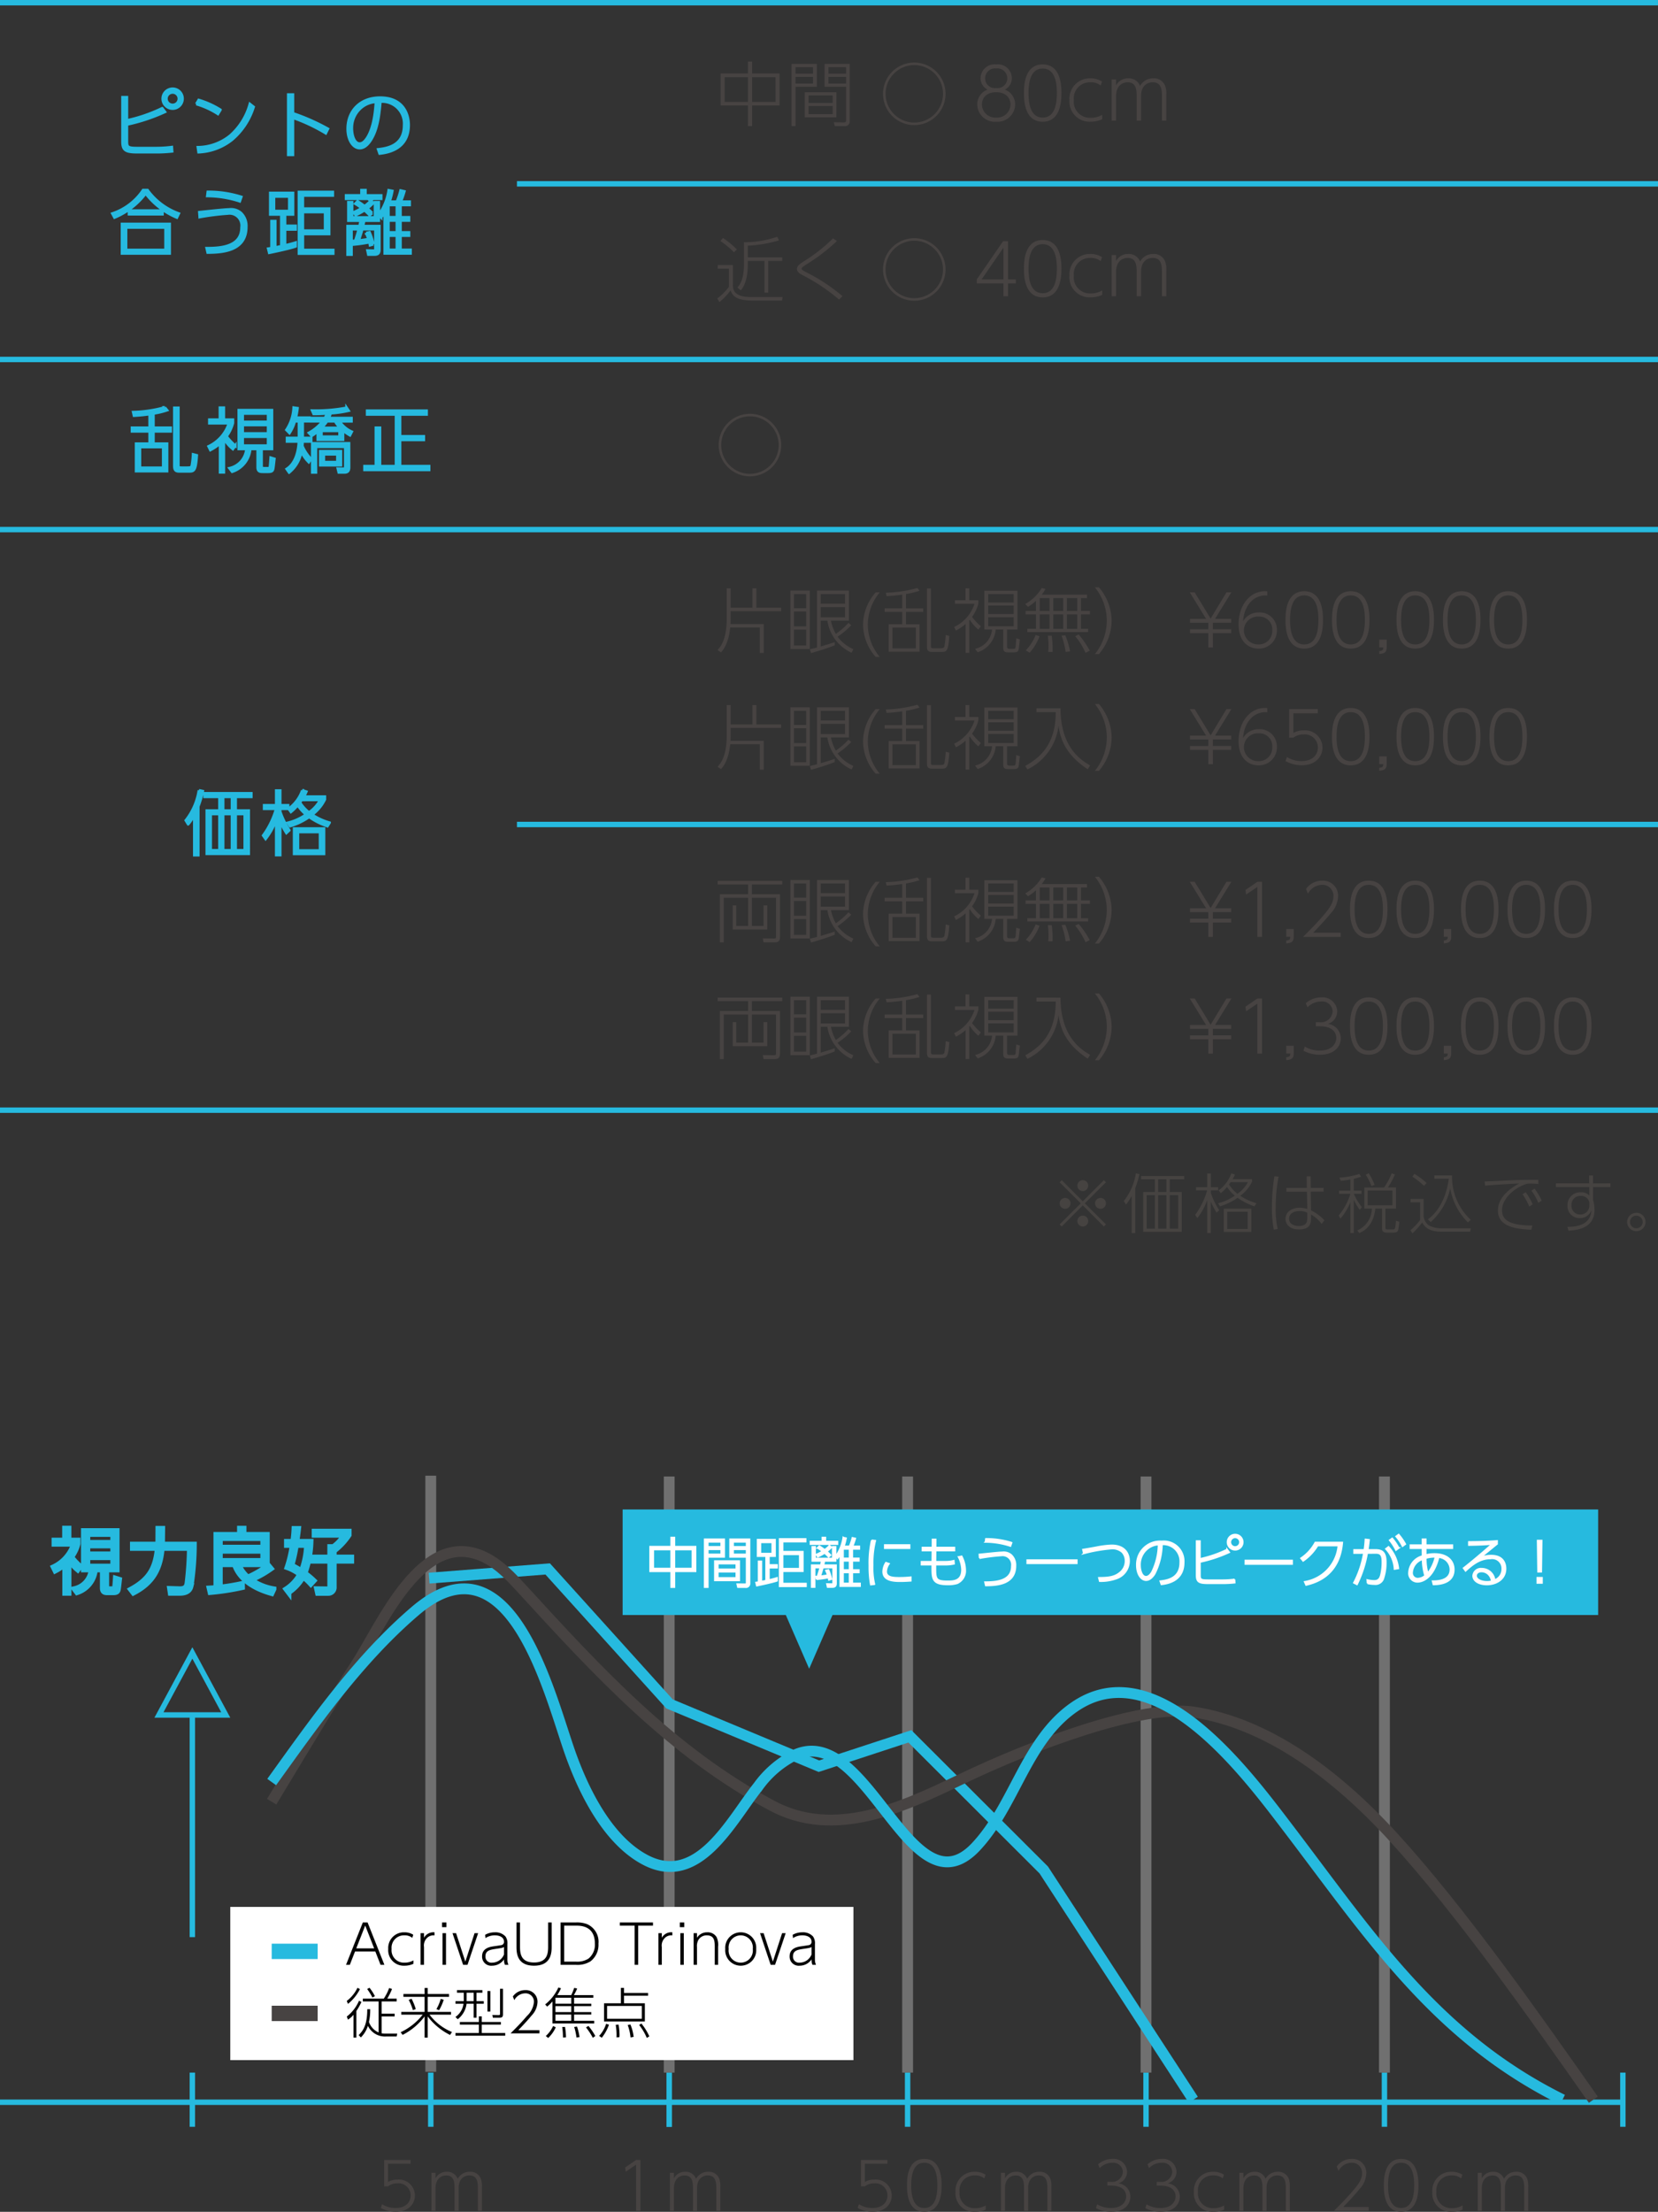 <svg xmlns="http://www.w3.org/2000/svg" width="306" height="408.172" viewBox="0 0 306 408.172">
  <rect x="0" y="0" width="306" height="408.172" fill="#333333" stroke="none"/>
  <g id="グループ_2327" data-name="グループ 2327" transform="translate(-22 -24021.066)">
    <path id="パス_2914" data-name="パス 2914" d="M1.079-8.7v5.915H6.123v3.8H6.9v-3.8h5.07V-8.7H6.9v-2.2h-.78v2.2ZM6.123-3.445H1.833V-8.021h4.29Zm5.1,0H6.9V-8.021h4.316Zm2.951-7.02V1.014h.741V-6.24H18.85v-4.225Zm3.965,1.807H14.911V-9.867h3.224Zm0,1.82H14.911V-8.073h3.224Zm2.132-3.627V-6.24h3.965V-.1c0,.377-.117.429-.468.429L21.983.3l.169.715h1.794a.854.854,0,0,0,.975-.9V-10.465Zm3.965,1.807h-3.25V-9.867h3.25Zm0,1.82h-3.25V-8.073h3.25Zm-1.781,1.6H16.614V-.6h5.837Zm-.689,1.976H17.316V-4.641h4.446Zm0,2.067H17.316v-1.5h4.446Zm15.067-9.516A5.767,5.767,0,0,0,31.057-4.94,5.776,5.776,0,0,0,36.829.832,5.776,5.776,0,0,0,42.6-4.94,5.767,5.767,0,0,0,36.829-10.712Zm0,.468a5.31,5.31,0,0,1,5.3,5.3,5.31,5.31,0,0,1-5.3,5.3,5.31,5.31,0,0,1-5.3-5.3A5.3,5.3,0,0,1,36.829-10.244ZM53.547-5.72a2.349,2.349,0,0,0,1.287-2.119,2.586,2.586,0,0,0-2.886-2.535,2.592,2.592,0,0,0-2.886,2.535A2.349,2.349,0,0,0,50.349-5.72a2.884,2.884,0,0,0-1.9,2.769,3.247,3.247,0,0,0,3.5,3.159,3.255,3.255,0,0,0,3.5-3.159A2.916,2.916,0,0,0,53.547-5.72Zm-1.6,5.161a2.464,2.464,0,0,1-2.639-2.418c0-.975.637-2.262,2.639-2.262s2.639,1.287,2.639,2.262A2.464,2.464,0,0,1,51.948-.559Zm0-5.447A1.8,1.8,0,0,1,49.907-7.8a1.813,1.813,0,0,1,2.041-1.82A1.813,1.813,0,0,1,53.989-7.8,1.809,1.809,0,0,1,51.948-6.006ZM60.528.208c3.419,0,3.458-4.108,3.458-5.291s-.039-5.291-3.458-5.291c-3.445,0-3.458,4.16-3.458,5.291S57.083.208,60.528.208Zm0-.767c-2.431,0-2.613-3.016-2.613-4.524,0-1.573.208-4.524,2.613-4.524,2.444,0,2.613,3.042,2.613,4.524C63.141-3.536,62.946-.559,60.528-.559Zm10.985-.507a4.189,4.189,0,0,1-2.119.546,2.971,2.971,0,0,1-3.12-3.289,2.966,2.966,0,0,1,3.055-3.263,2.868,2.868,0,0,1,1.911.6l.234-.741A3.879,3.879,0,0,0,69.3-7.8a3.757,3.757,0,0,0-3.835,4,3.71,3.71,0,0,0,3.874,4,5.011,5.011,0,0,0,2.171-.455ZM78.689,0V-4.667a3.332,3.332,0,0,1,.195-1.092A2.041,2.041,0,0,1,80.86-7.072c1.677,0,1.677,1.625,1.677,2.717V0h.806V-4.784a4.469,4.469,0,0,0-.195-1.573A2.2,2.2,0,0,0,80.9-7.8a2.713,2.713,0,0,0-2.4,1.4,2.206,2.206,0,0,0-2.2-1.4,2.465,2.465,0,0,0-2.236,1.313V-7.592h-.806V0h.806V-4.446c0-2.015,1.17-2.626,2.158-2.626,1.651,0,1.651,1.612,1.651,2.7V0Z" transform="translate(153.911 24043.324)" fill="#474342"/>
    <path id="パス_2915" data-name="パス 2915" d="M4.082-8.645a17.028,17.028,0,0,0-2.561-2.106L1.04-10.2A16.617,16.617,0,0,1,3.549-8.112ZM.546-5.759v.676h2.08v3.341A10.622,10.622,0,0,1,.468.416l.4.663A12.479,12.479,0,0,0,2.925-1.066c.39,1,1.053,1.859,4.017,1.859h5.486l.091-.65H6.591C3.51.143,3.354-1.274,3.354-2.08V-5.759ZM6.1-9.334a23.859,23.859,0,0,0,5.759-.975l-.325-.663A19.023,19.023,0,0,1,5.395-9.958V-5.98c0,2.86-.715,3.77-1.2,4.381l.624.52C5.252-1.651,6.1-2.782,6.1-5.954v-.559H9.178v5.85h.7v-5.85h2.587v-.663H6.1ZM23.582-.013a33.431,33.431,0,0,0-6.76-4.446c-.78-.416-.78-.481-.78-.637,0-.117.013-.208.819-.741a34.637,34.637,0,0,0,5.694-4.355l-.728-.481a30.253,30.253,0,0,1-5.4,4.238c-.819.546-1.248.832-1.248,1.417,0,.559.572.871,1.014,1.118A34.532,34.532,0,0,1,22.945.611Zm13.247-10.7A5.767,5.767,0,0,0,31.057-4.94,5.776,5.776,0,0,0,36.829.832,5.776,5.776,0,0,0,42.6-4.94,5.767,5.767,0,0,0,36.829-10.712Zm0,.468a5.31,5.31,0,0,1,5.3,5.3,5.31,5.31,0,0,1-5.3,5.3,5.31,5.31,0,0,1-5.3-5.3A5.3,5.3,0,0,1,36.829-10.244ZM54.132,0V-2.366h1.443v-.741H54.132v-7.059h-.91L48.36-3.107v.741h4.927V0Zm-.845-8.97v5.863h-4.03ZM60.528.208c3.419,0,3.458-4.108,3.458-5.291s-.039-5.291-3.458-5.291c-3.445,0-3.458,4.16-3.458,5.291S57.083.208,60.528.208Zm0-.767c-2.431,0-2.613-3.016-2.613-4.524,0-1.573.208-4.524,2.613-4.524,2.444,0,2.613,3.042,2.613,4.524C63.141-3.536,62.946-.559,60.528-.559Zm10.985-.507a4.189,4.189,0,0,1-2.119.546,2.971,2.971,0,0,1-3.12-3.289,2.966,2.966,0,0,1,3.055-3.263,2.868,2.868,0,0,1,1.911.6l.234-.741A3.879,3.879,0,0,0,69.3-7.8a3.757,3.757,0,0,0-3.835,4,3.71,3.71,0,0,0,3.874,4,5.011,5.011,0,0,0,2.171-.455ZM78.689,0V-4.667a3.332,3.332,0,0,1,.195-1.092A2.041,2.041,0,0,1,80.86-7.072c1.677,0,1.677,1.625,1.677,2.717V0h.806V-4.784a4.469,4.469,0,0,0-.195-1.573A2.2,2.2,0,0,0,80.9-7.8a2.713,2.713,0,0,0-2.4,1.4,2.206,2.206,0,0,0-2.2-1.4,2.465,2.465,0,0,0-2.236,1.313V-7.592h-.806V0h.806V-4.446c0-2.015,1.17-2.626,2.158-2.626,1.651,0,1.651,1.612,1.651,2.7V0Z" transform="translate(153.911 24075.734)" fill="#474342"/>
    <path id="パス_2919" data-name="パス 2919" d="M2.912-4.316c.013-.208.026-.559.026-1.014V-6.695h9.321v-.637H7.683V-10.92H6.955v3.588H2.938V-10.92H2.21V-5.3C2.21-1.482,1.118-.208.533.468L1.157.91c.416-.481,1.4-1.638,1.7-4.589H8.32V1.014h.715v-5.33ZM13.962-10.5V.286H17.55V-10.5Zm2.912,6.6H14.625V-6.63h2.249Zm0-3.341H14.625V-9.854h2.249Zm0,6.877H14.625V-3.289h2.249Zm7.8-4.173a12.83,12.83,0,0,1-2.327,2.028,8.364,8.364,0,0,1-.9-2.431h3.315V-10.5H18.876V.013c-.611.156-.728.182-1.326.325l.221.7C20.124.364,21.2-.026,22.139-.39v-.6c-.936.325-1.092.364-2.574.806V-4.94h1.222A7.792,7.792,0,0,0,25.259.975l.325-.663a7.234,7.234,0,0,1-2.912-2.3,14.59,14.59,0,0,0,2.522-2.119ZM24.05-8.073H19.565V-9.854H24.05Zm0,2.5H19.565V-7.449H24.05ZM29.7-10.166a9.172,9.172,0,0,0-2.327,5.954A9.146,9.146,0,0,0,29.7,1.742h.754a9.381,9.381,0,0,1-2.2-5.954,9.391,9.391,0,0,1,2.2-5.954Zm5.59.3a14.007,14.007,0,0,0,2.509-.6l-.4-.507a23.929,23.929,0,0,1-5.824.871l.143.637c1.131-.065,1.872-.143,2.886-.286v2.535h-3.25v.65h3.25v2.288h-2.5V.78H37.8V-4.277H35.295V-6.565H38.48v-.65H35.295ZM37.115.169H32.8V-3.666h4.316Zm2.054-11.063V-.221c0,.884.286,1.04.949,1.04H41.86c.91,0,1.248-.078,1.43-2.951L42.627-2.3a15.649,15.649,0,0,1-.234,2.093c-.1.286-.221.364-.806.364H40.495c-.585,0-.6-.078-.6-.585V-10.894Zm16.705.429h-6.11v7.15h1.417A4,4,0,0,1,48.048.247l.481.637a4.836,4.836,0,0,0,3.328-4.2h1.391V.078c0,.793.481.819.91.819h1.053c.676,0,.78-.208.858-.455s.208-1.625.247-1.924l-.663-.208c-.052.741-.1,1.469-.143,1.677s-.143.273-.364.273h-.754c-.39,0-.442-.221-.442-.4V-3.315h1.924Zm-.7,4.3H50.466V-7.735h4.706Zm0-2.132H50.466v-1.56h4.706Zm0,4.381H50.466V-5.577h4.706Zm-6.058,0a9.937,9.937,0,0,1-1.625-1.729A7.2,7.2,0,0,0,48.659-8.1V-8.71H46.982v-2.21h-.7v2.21H44.33v.65h3.614a7.155,7.155,0,0,1-3.757,4.277l.325.663a9.074,9.074,0,0,0,1.794-1.222V1h.676V-5.018l.091-.091A7.516,7.516,0,0,0,48.659-3.3ZM60.359-9.75a9.079,9.079,0,0,0,.689-1.053l-.7-.169A8.135,8.135,0,0,1,57.3-8.021l.52.52a9.4,9.4,0,0,0,1.469-1.1v1.872H57.369V-6.1h1.924v2.652h-1.6v.611H68.913v-.611H67.6V-6.1h1.651v-.637H67.6V-9.113h1.105V-9.75Zm3.952,3.016H62.478V-9.113h1.833Zm0,3.289H62.478V-6.1h1.833ZM61.789-6.734H59.982V-9.113h1.807Zm0,3.289H59.982V-6.1h1.807Zm5.122-3.289H65V-9.113h1.911Zm0,3.289H65V-6.1h1.911ZM58.123.962a9.464,9.464,0,0,0,1.82-3.029L59.228-2.3A8.685,8.685,0,0,1,57.408.533ZM62.348.819a16.717,16.717,0,0,0-.156-2.99h-.715A14.169,14.169,0,0,1,61.607-.3,7.779,7.779,0,0,1,61.542.819Zm3.237-.1A15.286,15.286,0,0,0,64.7-2.236l-.689.065a14.6,14.6,0,0,1,.754,2.99Zm3.627-.13a16.51,16.51,0,0,0-2.041-2.977l-.65.3A12.624,12.624,0,0,1,68.432.988Zm1.7.637a9.634,9.634,0,0,0,2.34-6.162,9.708,9.708,0,0,0-2.34-6.162h-.754a9.806,9.806,0,0,1,2.2,6.162,9.884,9.884,0,0,1-2.2,6.162ZM91.091-2.652V0h.845V-2.652h3.38v-.715h-3.38v-1.2h3.38v-.715H92.339l3.016-4.888h-.91L91.52-5.33l-2.938-4.836h-.91l3.016,4.888H87.711v.715h3.38v1.2h-3.38v.715Zm10.881-7.7c-.169-.013-.247-.026-.416-.026-2.886,0-4.875,2.7-4.875,6.1,0,3.3,1.9,4.485,3.653,4.485a3.31,3.31,0,0,0,3.419-3.419,3.154,3.154,0,0,0-3.3-3.25A3.3,3.3,0,0,0,97.5-4.823c.286-3.484,2.457-4.966,4.472-4.758Zm.923,7.2a2.458,2.458,0,0,1-2.574,2.587,2.593,2.593,0,0,1-2.652-2.678,2.56,2.56,0,0,1,2.73-2.457A2.376,2.376,0,0,1,102.9-3.146ZM108.8.208c3.419,0,3.458-4.108,3.458-5.291s-.039-5.291-3.458-5.291c-3.445,0-3.458,4.16-3.458,5.291S105.352.208,108.8.208Zm0-.767c-2.431,0-2.613-3.016-2.613-4.524,0-1.573.208-4.524,2.613-4.524,2.444,0,2.613,3.042,2.613,4.524C111.41-3.536,111.215-.559,108.8-.559Zm8.58.767c3.419,0,3.458-4.108,3.458-5.291s-.039-5.291-3.458-5.291c-3.445,0-3.458,4.16-3.458,5.291S113.932.208,117.377.208Zm0-.767c-2.431,0-2.613-3.016-2.613-4.524,0-1.573.208-4.524,2.613-4.524,2.444,0,2.613,3.042,2.613,4.524C119.99-3.536,119.795-.559,117.377-.559Zm5.265-.884v1.43h.728c0,.325,0,.637-.728.676V1.2c1.053-.065,1.378-.377,1.378-1.313V-1.443ZM129.285.208c3.419,0,3.458-4.108,3.458-5.291s-.039-5.291-3.458-5.291c-3.445,0-3.458,4.16-3.458,5.291S125.84.208,129.285.208Zm0-.767c-2.431,0-2.613-3.016-2.613-4.524,0-1.573.208-4.524,2.613-4.524,2.444,0,2.613,3.042,2.613,4.524C131.9-3.536,131.7-.559,129.285-.559Zm8.58.767c3.419,0,3.458-4.108,3.458-5.291s-.039-5.291-3.458-5.291c-3.445,0-3.458,4.16-3.458,5.291S134.42.208,137.865.208Zm0-.767c-2.431,0-2.613-3.016-2.613-4.524,0-1.573.208-4.524,2.613-4.524,2.444,0,2.613,3.042,2.613,4.524C140.478-3.536,140.283-.559,137.865-.559Zm8.58.767c3.419,0,3.458-4.108,3.458-5.291s-.039-5.291-3.458-5.291c-3.445,0-3.458,4.16-3.458,5.291S143,.208,146.445.208Zm0-.767c-2.431,0-2.613-3.016-2.613-4.524,0-1.573.208-4.524,2.613-4.524,2.444,0,2.613,3.042,2.613,4.524C149.058-3.536,148.863-.559,146.445-.559Z" transform="translate(153.911 24140.551)" fill="#474342"/>
    <path id="パス_2920" data-name="パス 2920" d="M2.912-4.316c.013-.208.026-.559.026-1.014V-6.695h9.321v-.637H7.683V-10.92H6.955v3.588H2.938V-10.92H2.21V-5.3C2.21-1.482,1.118-.208.533.468L1.157.91c.416-.481,1.4-1.638,1.7-4.589H8.32V1.014h.715v-5.33ZM13.962-10.5V.286H17.55V-10.5Zm2.912,6.6H14.625V-6.63h2.249Zm0-3.341H14.625V-9.854h2.249Zm0,6.877H14.625V-3.289h2.249Zm7.8-4.173a12.83,12.83,0,0,1-2.327,2.028,8.364,8.364,0,0,1-.9-2.431h3.315V-10.5H18.876V.013c-.611.156-.728.182-1.326.325l.221.7C20.124.364,21.2-.026,22.139-.39v-.6c-.936.325-1.092.364-2.574.806V-4.94h1.222A7.792,7.792,0,0,0,25.259.975l.325-.663a7.234,7.234,0,0,1-2.912-2.3,14.59,14.59,0,0,0,2.522-2.119ZM24.05-8.073H19.565V-9.854H24.05Zm0,2.5H19.565V-7.449H24.05ZM29.7-10.166a9.172,9.172,0,0,0-2.327,5.954A9.146,9.146,0,0,0,29.7,1.742h.754a9.381,9.381,0,0,1-2.2-5.954,9.391,9.391,0,0,1,2.2-5.954Zm5.59.3a14.007,14.007,0,0,0,2.509-.6l-.4-.507a23.929,23.929,0,0,1-5.824.871l.143.637c1.131-.065,1.872-.143,2.886-.286v2.535h-3.25v.65h3.25v2.288h-2.5V.78H37.8V-4.277H35.295V-6.565H38.48v-.65H35.295ZM37.115.169H32.8V-3.666h4.316Zm2.054-11.063V-.221c0,.884.286,1.04.949,1.04H41.86c.91,0,1.248-.078,1.43-2.951L42.627-2.3a15.649,15.649,0,0,1-.234,2.093c-.1.286-.221.364-.806.364H40.495c-.585,0-.6-.078-.6-.585V-10.894Zm16.705.429h-6.11v7.15h1.417A4,4,0,0,1,48.048.247l.481.637a4.836,4.836,0,0,0,3.328-4.2h1.391V.078c0,.793.481.819.91.819h1.053c.676,0,.78-.208.858-.455s.208-1.625.247-1.924l-.663-.208c-.052.741-.1,1.469-.143,1.677s-.143.273-.364.273h-.754c-.39,0-.442-.221-.442-.4V-3.315h1.924Zm-.7,4.3H50.466V-7.735h4.706Zm0-2.132H50.466v-1.56h4.706Zm0,4.381H50.466V-5.577h4.706Zm-6.058,0a9.937,9.937,0,0,1-1.625-1.729A7.2,7.2,0,0,0,48.659-8.1V-8.71H46.982v-2.21h-.7v2.21H44.33v.65h3.614a7.155,7.155,0,0,1-3.757,4.277l.325.663a9.074,9.074,0,0,0,1.794-1.222V1h.676V-5.018l.091-.091A7.516,7.516,0,0,0,48.659-3.3Zm10.257-6.409v.715h3.562c0,6.175-3.12,8.515-5.629,9.932l.416.637A10.3,10.3,0,0,0,63.453-7.1c.26,1.807.871,5.083,5.395,8.034l.429-.715c-1.859-1.04-5.46-3.523-5.46-10.543ZM70.915,1.222a9.634,9.634,0,0,0,2.34-6.162,9.708,9.708,0,0,0-2.34-6.162h-.754a9.806,9.806,0,0,1,2.2,6.162,9.884,9.884,0,0,1-2.2,6.162ZM91.091-2.652V0h.845V-2.652h3.38v-.715h-3.38v-1.2h3.38v-.715H92.339l3.016-4.888h-.91L91.52-5.33l-2.938-4.836h-.91l3.016,4.888H87.711v.715h3.38v1.2h-3.38v.715Zm10.881-7.7c-.169-.013-.247-.026-.416-.026-2.886,0-4.875,2.7-4.875,6.1,0,3.3,1.9,4.485,3.653,4.485a3.31,3.31,0,0,0,3.419-3.419,3.154,3.154,0,0,0-3.3-3.25A3.3,3.3,0,0,0,97.5-4.823c.286-3.484,2.457-4.966,4.472-4.758Zm.923,7.2a2.458,2.458,0,0,1-2.574,2.587,2.593,2.593,0,0,1-2.652-2.678,2.56,2.56,0,0,1,2.73-2.457A2.376,2.376,0,0,1,102.9-3.146Zm8.411-7.02h-5.291v5.278h.78a2.936,2.936,0,0,1,1.846-.6,2.421,2.421,0,0,1,2.678,2.4c0,1.339-.962,2.522-3.042,2.522a5.009,5.009,0,0,1-2.678-.754l-.247.754a6.263,6.263,0,0,0,2.977.767c2.431,0,3.835-1.456,3.835-3.276A3.2,3.2,0,0,0,108.68-6.24a3.793,3.793,0,0,0-1.885.468V-9.4h4.511ZM117.377.208c3.419,0,3.458-4.108,3.458-5.291s-.039-5.291-3.458-5.291c-3.445,0-3.458,4.16-3.458,5.291S113.932.208,117.377.208Zm0-.767c-2.431,0-2.613-3.016-2.613-4.524,0-1.573.208-4.524,2.613-4.524,2.444,0,2.613,3.042,2.613,4.524C119.99-3.536,119.795-.559,117.377-.559Zm5.265-.884v1.43h.728c0,.325,0,.637-.728.676V1.2c1.053-.065,1.378-.377,1.378-1.313V-1.443ZM129.285.208c3.419,0,3.458-4.108,3.458-5.291s-.039-5.291-3.458-5.291c-3.445,0-3.458,4.16-3.458,5.291S125.84.208,129.285.208Zm0-.767c-2.431,0-2.613-3.016-2.613-4.524,0-1.573.208-4.524,2.613-4.524,2.444,0,2.613,3.042,2.613,4.524C131.9-3.536,131.7-.559,129.285-.559Zm8.58.767c3.419,0,3.458-4.108,3.458-5.291s-.039-5.291-3.458-5.291c-3.445,0-3.458,4.16-3.458,5.291S134.42.208,137.865.208Zm0-.767c-2.431,0-2.613-3.016-2.613-4.524,0-1.573.208-4.524,2.613-4.524,2.444,0,2.613,3.042,2.613,4.524C140.478-3.536,140.283-.559,137.865-.559Zm8.58.767c3.419,0,3.458-4.108,3.458-5.291s-.039-5.291-3.458-5.291c-3.445,0-3.458,4.16-3.458,5.291S143,.208,146.445.208Zm0-.767c-2.431,0-2.613-3.016-2.613-4.524,0-1.573.208-4.524,2.613-4.524,2.444,0,2.613,3.042,2.613,4.524C149.058-3.536,148.863-.559,146.445-.559Z" transform="translate(153.911 24162.094)" fill="#474342"/>
    <path id="パス_2917" data-name="パス 2917" d="M6.5-10.712A5.767,5.767,0,0,0,.728-4.94,5.776,5.776,0,0,0,6.5.832,5.776,5.776,0,0,0,12.272-4.94,5.767,5.767,0,0,0,6.5-10.712Zm0,.468a5.31,5.31,0,0,1,5.3,5.3A5.31,5.31,0,0,1,6.5.364a5.31,5.31,0,0,1-5.3-5.3A5.3,5.3,0,0,1,6.5-10.244Z" transform="translate(153.911 24108.141)" fill="#474342"/>
    <path id="パス_2921" data-name="パス 2921" d="M.533-10.335v.663H6.162v1.807H.949V1.014h.715V-7.215h4.5v5.187H3.978V-5.811H3.315v4.446H9.7V-5.811H9.009v3.783H6.864V-7.215H11.31v7.15c0,.325-.065.364-.442.364l-2-.026.143.741h1.9c.78,0,1.131-.169,1.131-1.027V-7.865H6.864V-9.672h5.6v-.663ZM13.962-10.5V.286H17.55V-10.5Zm2.912,6.6H14.625V-6.63h2.249Zm0-3.341H14.625V-9.854h2.249Zm0,6.877H14.625V-3.289h2.249Zm7.8-4.173a12.83,12.83,0,0,1-2.327,2.028,8.364,8.364,0,0,1-.9-2.431h3.315V-10.5H18.876V.013c-.611.156-.728.182-1.326.325l.221.7C20.124.364,21.2-.026,22.139-.39v-.6c-.936.325-1.092.364-2.574.806V-4.94h1.222A7.792,7.792,0,0,0,25.259.975l.325-.663a7.234,7.234,0,0,1-2.912-2.3,14.59,14.59,0,0,0,2.522-2.119ZM24.05-8.073H19.565V-9.854H24.05Zm0,2.5H19.565V-7.449H24.05ZM29.7-10.166a9.172,9.172,0,0,0-2.327,5.954A9.146,9.146,0,0,0,29.7,1.742h.754a9.381,9.381,0,0,1-2.2-5.954,9.391,9.391,0,0,1,2.2-5.954Zm5.59.3a14.007,14.007,0,0,0,2.509-.6l-.4-.507a23.929,23.929,0,0,1-5.824.871l.143.637c1.131-.065,1.872-.143,2.886-.286v2.535h-3.25v.65h3.25v2.288h-2.5V.78H37.8V-4.277H35.295V-6.565H38.48v-.65H35.295ZM37.115.169H32.8V-3.666h4.316Zm2.054-11.063V-.221c0,.884.286,1.04.949,1.04H41.86c.91,0,1.248-.078,1.43-2.951L42.627-2.3a15.649,15.649,0,0,1-.234,2.093c-.1.286-.221.364-.806.364H40.495c-.585,0-.6-.078-.6-.585V-10.894Zm16.705.429h-6.11v7.15h1.417A4,4,0,0,1,48.048.247l.481.637a4.836,4.836,0,0,0,3.328-4.2h1.391V.078c0,.793.481.819.91.819h1.053c.676,0,.78-.208.858-.455s.208-1.625.247-1.924l-.663-.208c-.052.741-.1,1.469-.143,1.677s-.143.273-.364.273h-.754c-.39,0-.442-.221-.442-.4V-3.315h1.924Zm-.7,4.3H50.466V-7.735h4.706Zm0-2.132H50.466v-1.56h4.706Zm0,4.381H50.466V-5.577h4.706Zm-6.058,0a9.937,9.937,0,0,1-1.625-1.729A7.2,7.2,0,0,0,48.659-8.1V-8.71H46.982v-2.21h-.7v2.21H44.33v.65h3.614a7.155,7.155,0,0,1-3.757,4.277l.325.663a9.074,9.074,0,0,0,1.794-1.222V1h.676V-5.018l.091-.091A7.516,7.516,0,0,0,48.659-3.3ZM60.359-9.75a9.079,9.079,0,0,0,.689-1.053l-.7-.169A8.135,8.135,0,0,1,57.3-8.021l.52.52a9.4,9.4,0,0,0,1.469-1.1v1.872H57.369V-6.1h1.924v2.652h-1.6v.611H68.913v-.611H67.6V-6.1h1.651v-.637H67.6V-9.113h1.105V-9.75Zm3.952,3.016H62.478V-9.113h1.833Zm0,3.289H62.478V-6.1h1.833ZM61.789-6.734H59.982V-9.113h1.807Zm0,3.289H59.982V-6.1h1.807Zm5.122-3.289H65V-9.113h1.911Zm0,3.289H65V-6.1h1.911ZM58.123.962a9.464,9.464,0,0,0,1.82-3.029L59.228-2.3A8.685,8.685,0,0,1,57.408.533ZM62.348.819a16.717,16.717,0,0,0-.156-2.99h-.715A14.169,14.169,0,0,1,61.607-.3,7.779,7.779,0,0,1,61.542.819Zm3.237-.1A15.286,15.286,0,0,0,64.7-2.236l-.689.065a14.6,14.6,0,0,1,.754,2.99Zm3.627-.13a16.51,16.51,0,0,0-2.041-2.977l-.65.3A12.624,12.624,0,0,1,68.432.988Zm1.7.637a9.634,9.634,0,0,0,2.34-6.162,9.708,9.708,0,0,0-2.34-6.162h-.754a9.806,9.806,0,0,1,2.2,6.162,9.884,9.884,0,0,1-2.2,6.162ZM91.091-2.652V0h.845V-2.652h3.38v-.715h-3.38v-1.2h3.38v-.715H92.339l3.016-4.888h-.91L91.52-5.33l-2.938-4.836h-.91l3.016,4.888H87.711v.715h3.38v1.2h-3.38v.715Zm6.864-6.006.117.845,2.067-1.4V0h.871V-10.166h-.858Zm7.527,7.215v1.43h.728c0,.325,0,.637-.728.676V1.2c1.053-.065,1.378-.377,1.378-1.313V-1.443Zm4.966.676c1.664-1.729,2.691-2.9,3.2-3.536a4.877,4.877,0,0,0,1.4-3.237,2.781,2.781,0,0,0-2.964-2.834,3.6,3.6,0,0,0-2.951,1.521l.351.884a3.012,3.012,0,0,1,2.639-1.638,2.008,2.008,0,0,1,2.067,2.093c0,1.105-.546,1.989-1.7,3.367C111.137-2.535,109.512-.923,108.576,0h6.942V-.767Zm10.257.975c3.419,0,3.458-4.108,3.458-5.291s-.039-5.291-3.458-5.291c-3.445,0-3.458,4.16-3.458,5.291S117.26.208,120.705.208Zm0-.767c-2.431,0-2.613-3.016-2.613-4.524,0-1.573.208-4.524,2.613-4.524,2.444,0,2.613,3.042,2.613,4.524C123.318-3.536,123.123-.559,120.705-.559Zm8.58.767c3.419,0,3.458-4.108,3.458-5.291s-.039-5.291-3.458-5.291c-3.445,0-3.458,4.16-3.458,5.291S125.84.208,129.285.208Zm0-.767c-2.431,0-2.613-3.016-2.613-4.524,0-1.573.208-4.524,2.613-4.524,2.444,0,2.613,3.042,2.613,4.524C131.9-3.536,131.7-.559,129.285-.559Zm5.265-.884v1.43h.728c0,.325,0,.637-.728.676V1.2c1.053-.065,1.378-.377,1.378-1.313V-1.443ZM141.193.208c3.419,0,3.458-4.108,3.458-5.291s-.039-5.291-3.458-5.291c-3.445,0-3.458,4.16-3.458,5.291S137.748.208,141.193.208Zm0-.767c-2.431,0-2.613-3.016-2.613-4.524,0-1.573.208-4.524,2.613-4.524,2.444,0,2.613,3.042,2.613,4.524C143.806-3.536,143.611-.559,141.193-.559Zm8.58.767c3.419,0,3.458-4.108,3.458-5.291s-.039-5.291-3.458-5.291c-3.445,0-3.458,4.16-3.458,5.291S146.328.208,149.773.208Zm0-.767c-2.431,0-2.613-3.016-2.613-4.524,0-1.573.208-4.524,2.613-4.524,2.444,0,2.613,3.042,2.613,4.524C152.386-3.536,152.191-.559,149.773-.559Zm8.58.767c3.419,0,3.458-4.108,3.458-5.291s-.039-5.291-3.458-5.291c-3.445,0-3.458,4.16-3.458,5.291S154.908.208,158.353.208Zm0-.767c-2.431,0-2.613-3.016-2.613-4.524,0-1.573.208-4.524,2.613-4.524,2.444,0,2.613,3.042,2.613,4.524C160.966-3.536,160.771-.559,158.353-.559Z" transform="translate(153.911 24193.961)" fill="#474342"/>
    <path id="パス_2922" data-name="パス 2922" d="M.533-10.335v.663H6.162v1.807H.949V1.014h.715V-7.215h4.5v5.187H3.978V-5.811H3.315v4.446H9.7V-5.811H9.009v3.783H6.864V-7.215H11.31v7.15c0,.325-.065.364-.442.364l-2-.026.143.741h1.9c.78,0,1.131-.169,1.131-1.027V-7.865H6.864V-9.672h5.6v-.663ZM13.962-10.5V.286H17.55V-10.5Zm2.912,6.6H14.625V-6.63h2.249Zm0-3.341H14.625V-9.854h2.249Zm0,6.877H14.625V-3.289h2.249Zm7.8-4.173a12.83,12.83,0,0,1-2.327,2.028,8.364,8.364,0,0,1-.9-2.431h3.315V-10.5H18.876V.013c-.611.156-.728.182-1.326.325l.221.7C20.124.364,21.2-.026,22.139-.39v-.6c-.936.325-1.092.364-2.574.806V-4.94h1.222A7.792,7.792,0,0,0,25.259.975l.325-.663a7.234,7.234,0,0,1-2.912-2.3,14.59,14.59,0,0,0,2.522-2.119ZM24.05-8.073H19.565V-9.854H24.05Zm0,2.5H19.565V-7.449H24.05ZM29.7-10.166a9.172,9.172,0,0,0-2.327,5.954A9.146,9.146,0,0,0,29.7,1.742h.754a9.381,9.381,0,0,1-2.2-5.954,9.391,9.391,0,0,1,2.2-5.954Zm5.59.3a14.007,14.007,0,0,0,2.509-.6l-.4-.507a23.929,23.929,0,0,1-5.824.871l.143.637c1.131-.065,1.872-.143,2.886-.286v2.535h-3.25v.65h3.25v2.288h-2.5V.78H37.8V-4.277H35.295V-6.565H38.48v-.65H35.295ZM37.115.169H32.8V-3.666h4.316Zm2.054-11.063V-.221c0,.884.286,1.04.949,1.04H41.86c.91,0,1.248-.078,1.43-2.951L42.627-2.3a15.649,15.649,0,0,1-.234,2.093c-.1.286-.221.364-.806.364H40.495c-.585,0-.6-.078-.6-.585V-10.894Zm16.705.429h-6.11v7.15h1.417A4,4,0,0,1,48.048.247l.481.637a4.836,4.836,0,0,0,3.328-4.2h1.391V.078c0,.793.481.819.91.819h1.053c.676,0,.78-.208.858-.455s.208-1.625.247-1.924l-.663-.208c-.052.741-.1,1.469-.143,1.677s-.143.273-.364.273h-.754c-.39,0-.442-.221-.442-.4V-3.315h1.924Zm-.7,4.3H50.466V-7.735h4.706Zm0-2.132H50.466v-1.56h4.706Zm0,4.381H50.466V-5.577h4.706Zm-6.058,0a9.937,9.937,0,0,1-1.625-1.729A7.2,7.2,0,0,0,48.659-8.1V-8.71H46.982v-2.21h-.7v2.21H44.33v.65h3.614a7.155,7.155,0,0,1-3.757,4.277l.325.663a9.074,9.074,0,0,0,1.794-1.222V1h.676V-5.018l.091-.091A7.516,7.516,0,0,0,48.659-3.3Zm10.257-6.409v.715h3.562c0,6.175-3.12,8.515-5.629,9.932l.416.637A10.3,10.3,0,0,0,63.453-7.1c.26,1.807.871,5.083,5.395,8.034l.429-.715c-1.859-1.04-5.46-3.523-5.46-10.543ZM70.915,1.222a9.634,9.634,0,0,0,2.34-6.162,9.708,9.708,0,0,0-2.34-6.162h-.754a9.806,9.806,0,0,1,2.2,6.162,9.884,9.884,0,0,1-2.2,6.162ZM91.091-2.652V0h.845V-2.652h3.38v-.715h-3.38v-1.2h3.38v-.715H92.339l3.016-4.888h-.91L91.52-5.33l-2.938-4.836h-.91l3.016,4.888H87.711v.715h3.38v1.2h-3.38v.715Zm6.864-6.006.117.845,2.067-1.4V0h.871V-10.166h-.858Zm7.527,7.215v1.43h.728c0,.325,0,.637-.728.676V1.2c1.053-.065,1.378-.377,1.378-1.313V-1.443Zm3.172.91a6.4,6.4,0,0,0,3.016.741c2.873,0,3.874-1.677,3.874-3.029a2.7,2.7,0,0,0-2.4-2.665,2.406,2.406,0,0,0,1.742-2.327,2.7,2.7,0,0,0-2.977-2.561A4.344,4.344,0,0,0,109.083-9.3l.312.754a3.522,3.522,0,0,1,2.5-1.066,1.91,1.91,0,0,1,2.145,1.833,2.159,2.159,0,0,1-2.4,1.989h-.7v.741h.689c2.743,0,3.081,1.5,3.081,2.145,0,1.04-.78,2.34-3.029,2.34A5.18,5.18,0,0,1,108.9-1.3Zm12.051.741c3.419,0,3.458-4.108,3.458-5.291s-.039-5.291-3.458-5.291c-3.445,0-3.458,4.16-3.458,5.291S117.26.208,120.705.208Zm0-.767c-2.431,0-2.613-3.016-2.613-4.524,0-1.573.208-4.524,2.613-4.524,2.444,0,2.613,3.042,2.613,4.524C123.318-3.536,123.123-.559,120.705-.559Zm8.58.767c3.419,0,3.458-4.108,3.458-5.291s-.039-5.291-3.458-5.291c-3.445,0-3.458,4.16-3.458,5.291S125.84.208,129.285.208Zm0-.767c-2.431,0-2.613-3.016-2.613-4.524,0-1.573.208-4.524,2.613-4.524,2.444,0,2.613,3.042,2.613,4.524C131.9-3.536,131.7-.559,129.285-.559Zm5.265-.884v1.43h.728c0,.325,0,.637-.728.676V1.2c1.053-.065,1.378-.377,1.378-1.313V-1.443ZM141.193.208c3.419,0,3.458-4.108,3.458-5.291s-.039-5.291-3.458-5.291c-3.445,0-3.458,4.16-3.458,5.291S137.748.208,141.193.208Zm0-.767c-2.431,0-2.613-3.016-2.613-4.524,0-1.573.208-4.524,2.613-4.524,2.444,0,2.613,3.042,2.613,4.524C143.806-3.536,143.611-.559,141.193-.559Zm8.58.767c3.419,0,3.458-4.108,3.458-5.291s-.039-5.291-3.458-5.291c-3.445,0-3.458,4.16-3.458,5.291S146.328.208,149.773.208Zm0-.767c-2.431,0-2.613-3.016-2.613-4.524,0-1.573.208-4.524,2.613-4.524,2.444,0,2.613,3.042,2.613,4.524C152.386-3.536,152.191-.559,149.773-.559Zm8.58.767c3.419,0,3.458-4.108,3.458-5.291s-.039-5.291-3.458-5.291c-3.445,0-3.458,4.16-3.458,5.291S154.908.208,158.353.208Zm0-.767c-2.431,0-2.613-3.016-2.613-4.524,0-1.573.208-4.524,2.613-4.524,2.444,0,2.613,3.042,2.613,4.524C160.966-3.536,160.771-.559,158.353-.559Z" transform="translate(153.911 24215.5)" fill="#474342"/>
    <path id="パス_2913" data-name="パス 2913" d="M2.99-10.036H2.2v8.2c0,1.638.65,1.924,2.8,1.924H8.281a26.416,26.416,0,0,0,3.055-.156l-.052-.767A23.134,23.134,0,0,1,8.372-.65H5.057c-1.794,0-2.067-.117-2.067-1.2V-5.018a33.364,33.364,0,0,0,7.02-2.327l-.494-.663A28.861,28.861,0,0,1,2.99-5.759Zm8.45-1.56a1.817,1.817,0,0,0-1.82,1.82,1.817,1.817,0,0,0,1.82,1.82,1.817,1.817,0,0,0,1.82-1.82A1.817,1.817,0,0,0,11.44-11.6Zm0,.663A1.16,1.16,0,0,1,12.6-9.776,1.16,1.16,0,0,1,11.44-8.619a1.16,1.16,0,0,1-1.157-1.157A1.16,1.16,0,0,1,11.44-10.933Zm8.814,3.211a16.32,16.32,0,0,0-4-1.807l-.442.741A15.207,15.207,0,0,1,19.8-6.968ZM16.237.091A10.576,10.576,0,0,0,22.4-2.21a12.951,12.951,0,0,0,3.978-6.045L25.7-8.788a12.015,12.015,0,0,1-3.6,5.8A9.649,9.649,0,0,1,16.107-.806Zm23.855-4.3a38.181,38.181,0,0,0-6.461-2.86V-10.53h-.845V.585h.845V-6.266A32.174,32.174,0,0,1,39.7-3.406ZM49.647.338c2.47-.247,5.343-1.4,5.343-5.252,0-1.885-.9-5.044-5.265-5.044-3.64,0-5.967,2.418-5.967,5.746,0,2,.962,3.549,2.223,3.549.6,0,1.326-.377,2.041-1.508,1.3-2.067,1.547-4.8,1.755-7.072a4.079,4.079,0,0,1,4.394,4.368c0,3.874-3.3,4.277-4.784,4.459ZM48.971-9.2c-.091,1.339-.3,4.537-1.586,6.6-.546.871-1.014,1.118-1.43,1.118-1.04,0-1.443-1.664-1.443-2.73a4.872,4.872,0,0,1,2.054-4.16A4.613,4.613,0,0,1,48.971-9.2ZM2.106,13.346V18.78h8.775V13.346Zm8.034,4.8H2.834v-4.16H10.14Zm-.585-7.267H3.393v.663H9.555ZM.715,12.15A13.849,13.849,0,0,0,6.461,7.7,14.094,14.094,0,0,0,12.22,12.15l.351-.728A12.272,12.272,0,0,1,6.8,7.093H5.993A11.031,11.031,0,0,1,.325,11.422ZM24.1,8.354a20.02,20.02,0,0,0-6.162-.923l-.091.741a19.6,19.6,0,0,1,5.98.975ZM17.914,18.611c2.509-.026,7.111-.182,7.111-4.719a3.3,3.3,0,0,0-1-2.587,2.778,2.778,0,0,0-2.171-.637c-.78,0-4.576.416-5.473.507l.065.884a46.749,46.749,0,0,1,5.187-.65,2.246,2.246,0,0,1,2.535,2.561c0,3.536-3.692,3.861-6.435,3.848Zm16.211-1.82c-.624.195-1.1.325-1.95.52V14.347h1.95V13.7h-1.95V11.578h1.469V7.626H29.471v3.952h2.041v5.876c-.429.091-.624.13-1.144.234V12.826H29.7v4.992c-.377.052-.429.065-.611.091l.182.741c.26-.052,3.64-.741,4.849-1.17Zm-1.144-5.824H30.134v-2.7h2.847Zm8.008-3.523H34.762V18.806h6.305v-.65h-5.6V15.192h4.849v-4.68H35.464V8.081h5.525Zm-1.4,7.137H35.464V11.136h4.121ZM51.324,7.132a10.325,10.325,0,0,1-1.846,4.537l.442.455a8.8,8.8,0,0,0,.676-1.04v7.683h4.745V18.13H53.482V15.491h1.573v-.585H53.482V12.7h1.573v-.585H53.482V9.836h1.69v-.6H53.521a13.713,13.713,0,0,0,.676-1.9l-.676-.156a15.212,15.212,0,0,1-.689,2.054H51.454a12.891,12.891,0,0,0,.52-1.976Zm1.508,7.774H51.259V12.7h1.573Zm0-2.8H51.259V9.836h1.573Zm0,6.019H51.259V15.491h1.573Zm-5.668-3.107a8.847,8.847,0,0,1,.429,1.118c-.6.117-1.183.195-1.807.26.442-1.339.611-1.963.637-2.093H48.88v3.523c0,.325,0,.468-.39.455l-1.079-.026.156.728h1.079c.572,0,.936-.156.936-.884V13.749H46.566c.156-.7.169-.78.221-1.027h2.691V9.342H48.8V12.15H44.551V9.342h-.663v3.38h2.275c-.065.325-.091.416-.221,1.027h-2.2v5.239h.7v-4.68H45.8c-.2.806-.494,1.677-.65,2.145a2.329,2.329,0,0,1-.312.026l.065.637a25.377,25.377,0,0,0,2.86-.416c.052.234.078.351.117.559l.585-.169a9.709,9.709,0,0,0-.7-2.2Zm-.858-6.942H43.459v.611H49.92V8.081h-2.9V7.106h-.715ZM45.162,9.6a9.475,9.475,0,0,1,1.183.819,9.662,9.662,0,0,1-1.469.767l.338.52a11.233,11.233,0,0,0,1.625-.9,10.369,10.369,0,0,1,.962.923l.455-.4a11.569,11.569,0,0,0-.91-.871,9.286,9.286,0,0,0,1.131-1.014l-.468-.364a8.743,8.743,0,0,1-1.144.988,14.733,14.733,0,0,0-1.287-.9Z" transform="translate(42.421 24049.055)" fill="#26badf" stroke="#26bae0" stroke-width="0.5"/>
    <path id="パス_2916" data-name="パス 2916" d="M4.485-9.867a14.007,14.007,0,0,0,2.509-.6l-.4-.507A23.929,23.929,0,0,1,.767-10.1l.143.637C2.041-9.529,2.782-9.607,3.8-9.75v2.535H.546v.65H3.8v2.288H1.3V.78H6.994V-4.277H4.485V-6.565H7.67v-.65H4.485ZM6.305.169H1.989V-3.666H6.305ZM8.359-10.894V-.221c0,.884.286,1.04.949,1.04H11.05c.91,0,1.248-.078,1.43-2.951L11.817-2.3a15.65,15.65,0,0,1-.234,2.093c-.1.286-.221.364-.806.364H9.685c-.585,0-.6-.078-.6-.585V-10.894Zm18,.429h-6.11v7.15h1.417A4,4,0,0,1,18.538.247l.481.637a4.836,4.836,0,0,0,3.328-4.2h1.391V.078c0,.793.481.819.91.819H25.7c.676,0,.78-.208.858-.455s.208-1.625.247-1.924l-.663-.208c-.052.741-.1,1.469-.143,1.677s-.143.273-.364.273h-.754c-.39,0-.442-.221-.442-.4V-3.315h1.924Zm-.7,4.3H20.956V-7.735h4.706Zm0-2.132H20.956v-1.56h4.706Zm0,4.381H20.956V-5.577h4.706Zm-6.058,0a9.937,9.937,0,0,1-1.625-1.729A7.2,7.2,0,0,0,19.149-8.1V-8.71H17.472v-2.21h-.7v2.21H14.82v.65h3.614a7.155,7.155,0,0,1-3.757,4.277L15-3.12A9.074,9.074,0,0,0,16.8-4.342V1h.676V-5.018l.091-.091A7.516,7.516,0,0,0,19.149-3.3Zm14.1-1.82a9.555,9.555,0,0,0,1.131-.845v1.56h4.641V-6.747a8.205,8.205,0,0,0,1.287.9l.325-.637a5.377,5.377,0,0,1-2.275-1.937h2.223V-9h-4.2a4.922,4.922,0,0,0,.351-.91,20.065,20.065,0,0,0,3.315-.468l-.351-.52a30.449,30.449,0,0,1-6.344.52l.26.6c.39,0,1.1,0,2.457-.091A5.734,5.734,0,0,1,36.14-9H33.6v.572H35.75A8.519,8.519,0,0,1,33.2-6.279Zm4.329-2.691A4.417,4.417,0,0,0,39-7.189H35.5a6.958,6.958,0,0,0,1.014-1.235Zm.819,2.86H35.49V-6.656h3.367Zm-.4,4.693H35.932V-2.327h2.522Zm2.132-3.471H33.813V1.014h.663V-3.718H39.91V-.026c0,.13,0,.39-.351.377L38.532.325l.169.689h1.066c.533,0,.819-.26.819-.9ZM39.078-2.886H35.295V-.312h3.783Zm-8.32-6.188a12.021,12.021,0,0,0,.312-1.755l-.689-.1a8.071,8.071,0,0,1-1.339,4.1l.559.572a7.2,7.2,0,0,0,.975-2.171h.78V-5.33h-2.2v.637h2.184c-.052,1.326-.4,3.9-2.249,5.083l.442.637a6.355,6.355,0,0,0,2.249-3.874A6.71,6.71,0,0,0,33.163-.884l.39-.585a8.109,8.109,0,0,1-1.586-2.392c.026-.273.039-.52.052-.832H33.6V-5.33H32.032V-8.437H33.28v-.637ZM43.94-10.361v.676h5.33V-.13H46.293V-7.215h-.741V-.13H43.459V.546h11.9V-.13H50V-4.979h4.381v-.663H50V-9.685h4.9v-.676Z" transform="translate(45.826 24107.227)" fill="#26badf" stroke="#26bae0" stroke-width="0.5"/>
    <path id="パス_2918" data-name="パス 2918" d="M-1.183-10.387H-9.789v.637h2.743V-7.2h-2.34V.767h7.722V-7.2H-4.069V-9.75h2.886ZM-4.732.13H-6.383V-6.578h1.651Zm0-7.332H-6.383V-9.75h1.651ZM-7.046.13H-8.684V-6.578h1.638Zm4.667,0h-1.69V-6.578h1.69Zm-8.593-8.1a18.476,18.476,0,0,0,.832-2.821l-.7-.156A11.862,11.862,0,0,1-13.26-5.395l.429.7a8.792,8.792,0,0,0,1.144-1.729V1.014h.715Zm24.232,3a11.466,11.466,0,0,1-3.224-1.482,7.6,7.6,0,0,0,2.353-2.808v-.52H8.5A5.5,5.5,0,0,0,8.97-10.7l-.728-.234A7.139,7.139,0,0,1,5.72-7.54l.416.572A8.368,8.368,0,0,0,7.384-8.216a7.929,7.929,0,0,0,1.56,1.742A9.988,9.988,0,0,1,5.6-4.953l.377.611A12.272,12.272,0,0,0,9.5-6.045a12.477,12.477,0,0,0,3.367,1.7Zm-7.436,1.4A15.334,15.334,0,0,1,4.147-7.033V-7.54H5.6v-.637H4.147v-2.717H3.432v2.717H1.2v.637H3.419a15.528,15.528,0,0,1-2.4,4.927l.442.624A12.44,12.44,0,0,0,3.432-5.616V1h.715V-5.291A13.735,13.735,0,0,0,5.3-3.081Zm5.733-5.616A6.516,6.516,0,0,1,9.464-6.851,7.7,7.7,0,0,1,7.787-8.71c.143-.208.208-.3.325-.468Zm.676,5.3h-5.5V.78h5.5ZM11.518.169H7.423V-3.263h4.095Z" transform="translate(69.557 24177.859)" fill="#26badf" stroke="#26bae0" stroke-width="0.5"/>
    <line id="線_4120" data-name="線 4120" x2="305.999" transform="translate(22 24021.566)" fill="none" stroke="#26badf" stroke-width="1"/>
    <line id="線_4121" data-name="線 4121" x2="305.999" transform="translate(22 24087.402)" fill="none" stroke="#26badf" stroke-width="1"/>
    <line id="線_4122" data-name="線 4122" x2="305.999" transform="translate(22 24118.797)" fill="none" stroke="#26badf" stroke-width="1"/>
    <line id="線_4123" data-name="線 4123" x2="305.999" transform="translate(22 24225.938)" fill="none" stroke="#26badf" stroke-width="1"/>
    <line id="線_4124" data-name="線 4124" x2="210.592" transform="translate(117.408 24054.992)" fill="none" stroke="#26badf" stroke-width="1"/>
    <line id="線_4125" data-name="線 4125" x2="210.592" transform="translate(117.408 24173.219)" fill="none" stroke="#26badf" stroke-width="1"/>
    <path id="パス_2923" data-name="パス 2923" d="M-52.8-4.188l3.888,3.9.384-.384-3.9-3.888,3.9-3.888-.384-.384-3.888,3.9-3.888-3.9-.384.384,3.9,3.888-3.9,3.888.384.384Zm3.264-1.368a1,1,0,0,0-1,1,1,1,0,0,0,1,1,1,1,0,0,0,1.008-1A1,1,0,0,0-49.536-5.556Zm-6.528,0a1,1,0,0,0-1.008,1,1,1,0,0,0,1.008,1,1,1,0,0,0,1-1A1,1,0,0,0-56.064-5.556ZM-52.8-8.832a1,1,0,0,0-1,1.008,1,1,0,0,0,1,1,1,1,0,0,0,1-1A1,1,0,0,0-52.8-8.832Zm0,6.54a1,1,0,0,0-1,1,1,1,0,0,0,1,1.008,1,1,0,0,0,1-1.008A.993.993,0,0,0-52.8-2.292Zm18.708-7.3h-7.944V-9H-39.5v2.352h-2.16V.708h7.128V-6.648h-2.22V-9h2.664ZM-37.368.12h-1.524V-6.072h1.524Zm0-6.768h-1.524V-9h1.524ZM-39.5.12h-1.512V-6.072H-39.5Zm4.308,0h-1.56V-6.072h1.56Zm-7.932-7.476a17.055,17.055,0,0,0,.768-2.6l-.648-.144A10.949,10.949,0,0,1-45.24-4.98l.4.648a8.116,8.116,0,0,0,1.056-1.6V.936h.66ZM-20.76-4.584a10.584,10.584,0,0,1-2.976-1.368,7.015,7.015,0,0,0,2.172-2.592v-.48h-3.588a5.077,5.077,0,0,0,.432-.852l-.672-.216A6.59,6.59,0,0,1-27.72-6.96l.384.528a7.725,7.725,0,0,0,1.152-1.152,7.319,7.319,0,0,0,1.44,1.608,9.22,9.22,0,0,1-3.084,1.4l.348.564A11.328,11.328,0,0,0-24.228-5.58,11.517,11.517,0,0,0-21.12-4.008Zm-6.864,1.3a14.154,14.154,0,0,1-1.548-3.2V-6.96h1.344v-.588h-1.344v-2.508h-.66v2.508H-31.9v.588h2.052a14.333,14.333,0,0,1-2.22,4.548l.408.576a11.483,11.483,0,0,0,1.824-3.348V.924h.66V-4.884A12.678,12.678,0,0,0-28.1-2.844Zm5.292-5.184a6.015,6.015,0,0,1-1.932,2.148A7.106,7.106,0,0,1-25.812-8.04c.132-.192.192-.276.3-.432Zm.624,4.9h-5.076V.72h5.076Zm-.66,3.732h-3.78V-3.012h3.78Zm11.64-7.572-.024-2.136h-.732l.036,2.136h-3.78v.7h3.792l.072,3.18a4.812,4.812,0,0,0-1.428-.216c-1.488,0-2.592.816-2.592,2.04,0,.84.576,1.956,2.484,1.956,2.22,0,2.22-1.272,2.22-2.2v-.552A6.478,6.478,0,0,1-8.712-.756l.5-.684A8.592,8.592,0,0,0-10.68-3.264l-.048-3.456h2.364v-.7ZM-11.376-2c0,.732,0,1.62-1.584,1.62-.348,0-1.764-.084-1.764-1.344,0-1.008.936-1.416,1.956-1.416a3.154,3.154,0,0,1,1.392.3Zm-6.06-7.548a33.448,33.448,0,0,0-.456,5.58,20.29,20.29,0,0,0,.348,4.26l.72-.12a15.6,15.6,0,0,1-.372-4.02,29.4,29.4,0,0,1,.528-5.64ZM3.516-7.488A14.2,14.2,0,0,0,4.8-9.888L4.212-10.1a13.661,13.661,0,0,1-1.4,2.616H-.84V-3.6H.552A4.477,4.477,0,0,1-2.148.444l.384.48C-1,.588.84-.336,1.188-3.6H2.424V.048c0,.72.444.792.9.792H4.5c.288,0,.648-.024.8-.252.12-.168.168-.348.312-1.764L5-1.344C4.884.24,4.788.252,4.428.252H3.5c-.444,0-.444-.036-.444-.42V-3.6H5V-7.488Zm.828,3.3H-.216V-6.936h4.56Zm-7.128-4.9A6.872,6.872,0,0,0-1.44-9.492l-.336-.492A14.845,14.845,0,0,1-5.448-9.3l.252.576a12.636,12.636,0,0,0,1.788-.24V-6.9H-5.5v.576h2.088A11.268,11.268,0,0,1-5.58-2.316l.336.564A10.376,10.376,0,0,0-3.408-4.788V.924h.624V-5.208A10.633,10.633,0,0,0-1.692-3.36l.4-.5a10.85,10.85,0,0,1-1.488-2.46h1.416V-6.9H-2.784Zm3.84,1.116A11.692,11.692,0,0,0-.036-10.116l-.54.276A11.869,11.869,0,0,1,.48-7.74ZM11.4-1.092A11.663,11.663,0,0,0,15.012-7.32a11.658,11.658,0,0,0,3.264,6.276l.516-.48a10.8,10.8,0,0,1-3.444-8.2H12.072v.636h2.676C14.04-4.032,11.664-2.2,10.9-1.608Zm-.756-7.224A13.666,13.666,0,0,0,8.4-10l-.384.516a14.09,14.09,0,0,1,2.16,1.7ZM7.68-5.364v.612H9.456v3.276A11.414,11.414,0,0,1,7.668.4L8.04.972A16.135,16.135,0,0,0,9.84-1.02c.348.588,1,1.692,3.54,1.692h5.3L18.8.048H13.392a5.236,5.236,0,0,1-2.256-.492A2.358,2.358,0,0,1,10.1-2.22V-5.364ZM28.356-6.24a11.449,11.449,0,0,1,1.236,2.268l.636-.4A11.183,11.183,0,0,0,28.944-6.6ZM30-6.9a10.714,10.714,0,0,1,1.272,2.244l.624-.408a11.227,11.227,0,0,0-1.32-2.208Zm1.272-2c-2.472,0-3.3,0-6.5.156-1.3.06-2.88.144-3.408.144l.084.78c1.224-.132,5.244-.372,6.288-.4-1.272.684-3.924,2.34-3.924,4.992,0,3.072,3.552,3.42,6.168,3.54l.192-.78c-4.908,0-5.6-1.452-5.6-2.844,0-2.184,2.364-4.08,4.272-4.752a2.681,2.681,0,0,1,1.1-.144c.36,0,.7.024,1.332.072Zm10.1.66V-9.708h-.732l.012,1.464H34.512v.672h6.156l.012,1.584A1.884,1.884,0,0,0,39.132-6.6,2.335,2.335,0,0,0,36.66-4.152a2.19,2.19,0,0,0,2.232,2.316A2.212,2.212,0,0,0,41.076-3.3c-.084.936-.384,3.12-4.452,3.072L36.84.48c3.012-.132,4.8-1.272,4.8-3.828a6.344,6.344,0,0,0-.072-.96,7.605,7.605,0,0,0-.192-.888V-7.572h3.2v-.672Zm-.684,4.128A1.636,1.636,0,0,1,38.976-2.5a1.576,1.576,0,0,1-1.584-1.716,1.63,1.63,0,0,1,1.74-1.716,1.518,1.518,0,0,1,1.56,1.236Zm8.676,1.3a1.693,1.693,0,0,0-1.7,1.692,1.7,1.7,0,0,0,1.7,1.7,1.7,1.7,0,0,0,1.692-1.7A1.69,1.69,0,0,0,49.368-2.82Zm0,.528a1.165,1.165,0,0,1,1.164,1.164A1.175,1.175,0,0,1,49.368.048a1.178,1.178,0,0,1-1.176-1.176A1.168,1.168,0,0,1,49.368-2.292Z" transform="translate(274.642 24247.691)" fill="#464341"/>
    <path id="パス_2928" data-name="パス 2928" d="M6.276-9.384H1.392v4.872h.72a2.71,2.71,0,0,1,1.7-.552,2.235,2.235,0,0,1,2.472,2.22C6.288-1.608,5.4-.516,3.48-.516a4.624,4.624,0,0,1-2.472-.7l-.228.7A5.781,5.781,0,0,0,3.528.192c2.244,0,3.54-1.344,3.54-3.024A2.952,2.952,0,0,0,3.852-5.76a3.5,3.5,0,0,0-1.74.432V-8.676H6.276ZM15.144,0V-4.308a3.075,3.075,0,0,1,.18-1.008,1.884,1.884,0,0,1,1.824-1.212c1.548,0,1.548,1.5,1.548,2.508V0h.744V-4.416a4.125,4.125,0,0,0-.18-1.452A2.033,2.033,0,0,0,17.184-7.2a2.5,2.5,0,0,0-2.22,1.3,2.036,2.036,0,0,0-2.028-1.3,2.275,2.275,0,0,0-2.064,1.212v-1.02h-.744V0h.744V-4.1c0-1.86,1.08-2.424,1.992-2.424,1.524,0,1.524,1.488,1.524,2.5V0Z" transform="translate(91.504 24429.047)" fill="#474342"/>
    <path id="パス_2931" data-name="パス 2931" d="M.756-.492A5.907,5.907,0,0,0,3.54.192c2.652,0,3.576-1.548,3.576-2.8A2.491,2.491,0,0,0,4.9-5.064,2.221,2.221,0,0,0,6.5-7.212,2.49,2.49,0,0,0,3.756-9.576a4.01,4.01,0,0,0-2.6,1l.288.7a3.251,3.251,0,0,1,2.3-.984,1.763,1.763,0,0,1,1.98,1.692A1.992,1.992,0,0,1,3.5-5.34H2.856v.684h.636c2.532,0,2.844,1.38,2.844,1.98,0,.96-.72,2.16-2.8,2.16A4.781,4.781,0,0,1,.984-1.2Zm9.12,0A5.907,5.907,0,0,0,12.66.192c2.652,0,3.576-1.548,3.576-2.8a2.491,2.491,0,0,0-2.22-2.46,2.221,2.221,0,0,0,1.608-2.148,2.49,2.49,0,0,0-2.748-2.364,4.01,4.01,0,0,0-2.6,1l.288.7a3.251,3.251,0,0,1,2.3-.984,1.763,1.763,0,0,1,1.98,1.692,1.992,1.992,0,0,1-2.22,1.836h-.648v.684h.636c2.532,0,2.844,1.38,2.844,1.98,0,.96-.72,2.16-2.8,2.16A4.781,4.781,0,0,1,10.1-1.2ZM24.42-.984a3.866,3.866,0,0,1-1.956.5,2.743,2.743,0,0,1-2.88-3.036A2.738,2.738,0,0,1,22.4-6.528a2.648,2.648,0,0,1,1.764.552l.216-.684a3.58,3.58,0,0,0-2-.54,3.468,3.468,0,0,0-3.54,3.7,3.425,3.425,0,0,0,3.576,3.7,4.625,4.625,0,0,0,2-.42ZM32.244,0V-4.308a3.075,3.075,0,0,1,.18-1.008,1.884,1.884,0,0,1,1.824-1.212c1.548,0,1.548,1.5,1.548,2.508V0h.744V-4.416a4.125,4.125,0,0,0-.18-1.452A2.033,2.033,0,0,0,34.284-7.2a2.5,2.5,0,0,0-2.22,1.3,2.036,2.036,0,0,0-2.028-1.3,2.275,2.275,0,0,0-2.064,1.212v-1.02h-.744V0h.744V-4.1c0-1.86,1.08-2.424,1.992-2.424,1.524,0,1.524,1.488,1.524,2.5V0Z" transform="translate(223.51 24429.047)" fill="#474342"/>
    <path id="パス_2929" data-name="パス 2929" d="M1.872-7.992l.108.78,1.908-1.3V0h.8V-9.384H3.9ZM15.144,0V-4.308a3.075,3.075,0,0,1,.18-1.008,1.884,1.884,0,0,1,1.824-1.212c1.548,0,1.548,1.5,1.548,2.508V0h.744V-4.416a4.125,4.125,0,0,0-.18-1.452A2.033,2.033,0,0,0,17.184-7.2a2.5,2.5,0,0,0-2.22,1.3,2.036,2.036,0,0,0-2.028-1.3,2.275,2.275,0,0,0-2.064,1.212v-1.02h-.744V0h.744V-4.1c0-1.86,1.08-2.424,1.992-2.424,1.524,0,1.524,1.488,1.524,2.5V0Z" transform="translate(135.506 24429.047)" fill="#474342"/>
    <path id="パス_2932" data-name="パス 2932" d="M2.412-.708C3.948-2.3,4.9-3.384,5.364-3.972A4.5,4.5,0,0,0,6.66-6.96,2.568,2.568,0,0,0,3.924-9.576,3.318,3.318,0,0,0,1.2-8.172l.324.816A2.781,2.781,0,0,1,3.96-8.868,1.853,1.853,0,0,1,5.868-6.936c0,1.02-.5,1.836-1.572,3.108C3.048-2.34,1.548-.852.684,0H7.092V-.708Zm10.668.9c3.156,0,3.192-3.792,3.192-4.884s-.036-4.884-3.192-4.884c-3.18,0-3.192,3.84-3.192,4.884S9.9.192,13.08.192Zm0-.708c-2.244,0-2.412-2.784-2.412-4.176,0-1.452.192-4.176,2.412-4.176,2.256,0,2.412,2.808,2.412,4.176C15.492-3.264,15.312-.516,13.08-.516ZM24.42-.984a3.866,3.866,0,0,1-1.956.5,2.743,2.743,0,0,1-2.88-3.036A2.738,2.738,0,0,1,22.4-6.528a2.648,2.648,0,0,1,1.764.552l.216-.684a3.58,3.58,0,0,0-2-.54,3.468,3.468,0,0,0-3.54,3.7,3.425,3.425,0,0,0,3.576,3.7,4.625,4.625,0,0,0,2-.42ZM32.244,0V-4.308a3.075,3.075,0,0,1,.18-1.008,1.884,1.884,0,0,1,1.824-1.212c1.548,0,1.548,1.5,1.548,2.508V0h.744V-4.416a4.125,4.125,0,0,0-.18-1.452A2.033,2.033,0,0,0,34.284-7.2a2.5,2.5,0,0,0-2.22,1.3,2.036,2.036,0,0,0-2.028-1.3,2.275,2.275,0,0,0-2.064,1.212v-1.02h-.744V0h.744V-4.1c0-1.86,1.08-2.424,1.992-2.424,1.524,0,1.524,1.488,1.524,2.5V0Z" transform="translate(267.512 24429.047)" fill="#474342"/>
    <path id="パス_2930" data-name="パス 2930" d="M6.276-9.384H1.392v4.872h.72a2.71,2.71,0,0,1,1.7-.552,2.235,2.235,0,0,1,2.472,2.22C6.288-1.608,5.4-.516,3.48-.516a4.624,4.624,0,0,1-2.472-.7l-.228.7A5.781,5.781,0,0,0,3.528.192c2.244,0,3.54-1.344,3.54-3.024A2.952,2.952,0,0,0,3.852-5.76a3.5,3.5,0,0,0-1.74.432V-8.676H6.276ZM13.08.192c3.156,0,3.192-3.792,3.192-4.884s-.036-4.884-3.192-4.884c-3.18,0-3.192,3.84-3.192,4.884S9.9.192,13.08.192Zm0-.708c-2.244,0-2.412-2.784-2.412-4.176,0-1.452.192-4.176,2.412-4.176,2.256,0,2.412,2.808,2.412,4.176C15.492-3.264,15.312-.516,13.08-.516ZM24.42-.984a3.866,3.866,0,0,1-1.956.5,2.743,2.743,0,0,1-2.88-3.036A2.738,2.738,0,0,1,22.4-6.528a2.648,2.648,0,0,1,1.764.552l.216-.684a3.58,3.58,0,0,0-2-.54,3.468,3.468,0,0,0-3.54,3.7,3.425,3.425,0,0,0,3.576,3.7,4.625,4.625,0,0,0,2-.42ZM32.244,0V-4.308a3.075,3.075,0,0,1,.18-1.008,1.884,1.884,0,0,1,1.824-1.212c1.548,0,1.548,1.5,1.548,2.508V0h.744V-4.416a4.125,4.125,0,0,0-.18-1.452A2.033,2.033,0,0,0,34.284-7.2a2.5,2.5,0,0,0-2.22,1.3,2.036,2.036,0,0,0-2.028-1.3,2.275,2.275,0,0,0-2.064,1.212v-1.02h-.744V0h.744V-4.1c0-1.86,1.08-2.424,1.992-2.424,1.524,0,1.524,1.488,1.524,2.5V0Z" transform="translate(179.508 24429.047)" fill="#474342"/>
    <path id="パス_2924" data-name="パス 2924" d="M12.064-10.465H5.954v7.15H7.371A4,4,0,0,1,4.238.247l.481.637a4.836,4.836,0,0,0,3.328-4.2H9.438V.078c0,.793.481.819.91.819H11.4c.676,0,.78-.208.858-.455s.208-1.625.247-1.924l-.663-.208c-.052.741-.1,1.469-.143,1.677s-.143.273-.364.273h-.754c-.39,0-.442-.221-.442-.4V-3.315h1.924Zm-.7,4.3H6.656V-7.735h4.706Zm0-2.132H6.656v-1.56h4.706Zm0,4.381H6.656V-5.577h4.706Zm-6.058,0A9.937,9.937,0,0,1,3.679-5.642,7.2,7.2,0,0,0,4.849-8.1V-8.71H3.172v-2.21h-.7v2.21H.52v.65H4.134A7.155,7.155,0,0,1,.377-3.783L.7-3.12A9.074,9.074,0,0,0,2.5-4.342V1h.676V-5.018l.091-.091A7.516,7.516,0,0,0,4.849-3.3Zm14.378-4.94c0,.429-.026.754-.026.884H14.989v.689h4.6c-.351,3.6-1.456,5.746-4.94,7.631l.468.611C18.564-.832,20.059-3.3,20.384-7.28h5.122a60.469,60.469,0,0,1-.442,6.526C24.96-.3,24.817.3,23.621.26L21.853.208,21.97,1h1.69c1.716,0,1.95-.884,2.054-1.3a50.365,50.365,0,0,0,.6-7.67H20.423c.026-.3.026-.585.026-.858l.026-2.054h-.78ZM40.014-4.108a18.7,18.7,0,0,1-3.77,2.21,6.164,6.164,0,0,1-1.716-2.379H39.78V-9.763h-4.3v-1.144h-.728v1.144H30.394v9.8c-.546.052-.806.065-1.248.091l.169.728A46,46,0,0,0,35.2-.052l-.013-.663a39.369,39.369,0,0,1-4.082.676V-4.277h2.7c.338.949,1.391,3.809,6.838,5.33l.364-.78a10.271,10.271,0,0,1-4.2-1.716A18.671,18.671,0,0,0,40.508-3.51Zm-.962-3.3H31.109V-9.1h7.943Zm0,2.457H31.109V-6.76h7.943ZM45.24-8.476c.234-1.612.26-1.9.312-2.379h-.741a20.435,20.435,0,0,1-.234,2.379H43.42v.637h1.066a22.809,22.809,0,0,1-.962,4.108,8.153,8.153,0,0,1,2.34,1.287A7.7,7.7,0,0,1,43.316.286l.455.6A8.433,8.433,0,0,0,46.436-2a10.971,10.971,0,0,1,1.43,1.326l.546-.6a14.119,14.119,0,0,0-1.664-1.378,18.667,18.667,0,0,0,1.1-5.824Zm1.885.637a15.261,15.261,0,0,1-.962,4.8,19.4,19.4,0,0,0-1.846-1.066,28.174,28.174,0,0,0,.819-3.731Zm7.761-2.522H48.529v.65h5.5a7.225,7.225,0,0,1-2.015,2.2h-.6V-5.59H48.087v.663h3.328V-.195c0,.312-.078.481-.429.481l-2-.026.169.754H51.1A1.034,1.034,0,0,0,52.13-.1V-4.927h3.224V-5.59H52.13V-6.773a11.964,11.964,0,0,0,2.756-2.938Z" transform="translate(31.501 24314.043)" fill="#26badf" stroke="#26badf" stroke-width="1"/>
    <line id="線_4126" data-name="線 4126" x2="299.694" transform="translate(22 24409.016)" fill="none" stroke="#26badf" stroke-width="1"/>
    <line id="線_4127" data-name="線 4127" y2="10" transform="translate(321.515 24403.547)" fill="none" stroke="#26badf" stroke-width="1"/>
    <line id="線_4128" data-name="線 4128" y2="10" transform="translate(277.513 24403.547)" fill="none" stroke="#26badf" stroke-width="1"/>
    <line id="線_4129" data-name="線 4129" y2="10" transform="translate(189.508 24403.547)" fill="none" stroke="#26badf" stroke-width="1"/>
    <line id="線_4130" data-name="線 4130" y2="10" transform="translate(145.506 24403.547)" fill="none" stroke="#26badf" stroke-width="1"/>
    <line id="線_4131" data-name="線 4131" y2="10" transform="translate(233.51 24403.547)" fill="none" stroke="#26badf" stroke-width="1"/>
    <line id="線_4132" data-name="線 4132" y2="10" transform="translate(145.506 24403.547)" fill="none" stroke="#26badf" stroke-width="1"/>
    <line id="線_4133" data-name="線 4133" y2="10" transform="translate(101.504 24403.547)" fill="none" stroke="#26badf" stroke-width="1"/>
    <line id="線_4134" data-name="線 4134" y2="10" transform="translate(57.501 24403.547)" fill="none" stroke="#26badf" stroke-width="1"/>
    <line id="線_4135" data-name="線 4135" y2="110.005" transform="translate(101.504 24293.391)" fill="none" stroke="#707070" stroke-width="2"/>
    <rect id="長方形_7222" data-name="長方形 7222" width="0.516" height="80.019" transform="translate(80 24293.891)" fill="none"/>
    <line id="線_4136" data-name="線 4136" y2="41.002" transform="translate(57.501 24337.543)" fill="none" stroke="#26badf" stroke-width="1"/>
    <line id="線_4137" data-name="線 4137" y2="110.005" transform="translate(189.508 24293.543)" fill="none" stroke="#707070" stroke-width="2"/>
    <line id="線_4138" data-name="線 4138" y2="110.005" transform="translate(145.506 24293.543)" fill="none" stroke="#707070" stroke-width="2"/>
    <line id="線_4139" data-name="線 4139" y2="110.005" transform="translate(233.51 24293.543)" fill="none" stroke="#707070" stroke-width="2"/>
    <line id="線_4140" data-name="線 4140" y2="110.005" transform="translate(277.513 24293.543)" fill="none" stroke="#707070" stroke-width="2"/>
    <path id="パス_2436" data-name="パス 2436" d="M1195.346,897.776l-5.326,9.891h10.652Zm0-2.109,7,13h-14Z" transform="translate(-1137.845 23429.379)" fill="#26badf"/>
    <path id="パス_2437" data-name="パス 2437" d="M1239.345,2152.947l21.879-1.7,22.486,24.909,27.568,11.494,16.8-5.509,24.7,24.659,27.6,42.4" transform="translate(-1138.145 22159.352)" fill="none" stroke="#26badf" stroke-width="2"/>
    <path id="パス_2439" data-name="パス 2439" d="M1208.412,2769.133c5.132-8.45,10.143-16.975,15.543-25.26,4.738-7.269,12.269-25.546,23.833-19.82,2.727,1.35,4.849,3.644,6.9,5.889,13.975,15.257,27.548,30.012,46.053,39.92,11.544,6.181,24.02.354,34.751-4.8,13.589-6.531,33.437-13.91,42.979-12.485,13.467,2.01,26.147,11.25,36.957,23.086,12.575,13.77,26.314,33.378,36.907,48.467" transform="translate(-1136.269 21584.418)" fill="none" stroke="#474342" stroke-width="2"/>
    <path id="パス_2440" data-name="パス 2440" d="M1208.412,2765.522c7.949-11.06,16.08-22.671,26.493-31.567,17.176-14.67,24.426,14.015,28.336,25.453,2.485,7.27,6.965,16.689,14.09,20.463,9.823,5.2,15.84-7.192,20.846-13.505a18.722,18.722,0,0,1,6.986-5.926c13.276-5.656,21.237,29.745,33.2,17.045,7.2-7.642,9.237-19.586,18.109-25.759,15-10.436,31.5,11.782,39.326,22.042,15.353,20.137,27.434,38.781,50.847,50.377" transform="translate(-1136.269 21584.402)" fill="none" stroke="#26badf" stroke-width="2"/>
    <rect id="長方形_7232" data-name="長方形 7232" width="115.007" height="28.274" transform="translate(64.501 24372.969)" fill="#fff"/>
    <line id="線_4156" data-name="線 4156" x2="8.482" transform="translate(72.144 24381.172)" fill="none" stroke="#26badf" stroke-width="2.835"/>
    <line id="線_4157" data-name="線 4157" x2="8.482" transform="translate(72.144 24392.621)" fill="none" stroke="#474342" stroke-width="2.835"/>
    <path id="パス_2926" data-name="パス 2926" d="M5.62-2.46,6.58,0h.71L4.19-7.82H3.31L.21,0h.7l.96-2.46ZM2.1-3.04,3.75-7.25,5.4-3.04ZM12.65-.82a3.222,3.222,0,0,1-1.63.42,2.286,2.286,0,0,1-2.4-2.53,2.281,2.281,0,0,1,2.35-2.51,2.207,2.207,0,0,1,1.47.46l.18-.57A2.984,2.984,0,0,0,10.95-6,2.89,2.89,0,0,0,8-2.92,2.854,2.854,0,0,0,10.98.16a3.854,3.854,0,0,0,1.67-.35ZM14.6,0V-3.27a1.954,1.954,0,0,1,.76-1.86,1.686,1.686,0,0,1,1.18-.3V-6A1.992,1.992,0,0,0,14.6-4.99v-.85h-.63V0Zm4.14-7.82h-.81v.87h.81Zm-.08,1.98h-.64V0h.64ZM22.23-.59,20.52-5.84h-.66L21.82,0h.81l1.96-5.84h-.66Zm3.71-4.34a3.08,3.08,0,0,1,1.75-.51c.85,0,1.67.34,1.67,1.16a.587.587,0,0,1-.53.65c-.24.06-1.41.21-1.67.26-1.8.31-1.84,1.41-1.84,1.83A1.667,1.667,0,0,0,27.16.16a2.629,2.629,0,0,0,2.21-1.17A2.195,2.195,0,0,0,29.54,0h.65a2.341,2.341,0,0,1-.2-1.05V-3.82a2.139,2.139,0,0,0-.35-1.41A2.5,2.5,0,0,0,27.67-6a3.6,3.6,0,0,0-1.79.46ZM29.36-1.9A2.376,2.376,0,0,1,27.21-.4a1.107,1.107,0,0,1-1.27-1.16c0-1.09.87-1.22,1.89-1.38,1.15-.17,1.28-.19,1.53-.35Zm8.15-5.92V-3.4c0,1.17-.07,2.97-2.6,2.97-2.51,0-2.59-1.78-2.59-2.97V-7.82h-.65v4.45c0,1.16.07,3.53,3.24,3.53s3.25-2.37,3.25-3.54V-7.82ZM39.81,0h2.83a4.52,4.52,0,0,0,2.7-.65A3.837,3.837,0,0,0,46.8-3.91a3.545,3.545,0,0,0-2.13-3.61,5.4,5.4,0,0,0-2-.3H39.81Zm.66-7.23h2.17c.85,0,3.5,0,3.5,3.33a3.292,3.292,0,0,1-1.19,2.76,3.9,3.9,0,0,1-2.33.55H40.47Zm13.66,0h2.73v-.59H50.74v.59h2.73V0h.66ZM58.49,0V-3.27a1.954,1.954,0,0,1,.76-1.86,1.686,1.686,0,0,1,1.18-.3V-6a1.992,1.992,0,0,0-1.94,1.01v-.85h-.63V0Zm4.14-7.82h-.81v.87h.81Zm-.08,1.98h-.64V0h.64ZM64.98,0V-3.27a2.368,2.368,0,0,1,.27-1.34,1.772,1.772,0,0,1,1.55-.83c1.46,0,1.46,1.19,1.46,2.17V0h.62V-3.34a3.4,3.4,0,0,0-.27-1.76A1.91,1.91,0,0,0,66.86-6a2.172,2.172,0,0,0-1.88,1.01v-.85h-.62V0ZM70.2-2.92A2.852,2.852,0,0,0,73.06.16a2.85,2.85,0,0,0,2.85-3.08A2.857,2.857,0,0,0,73.05-6,2.855,2.855,0,0,0,70.2-2.92Zm.63,0a2.243,2.243,0,0,1,2.22-2.52,2.25,2.25,0,0,1,2.23,2.52A2.243,2.243,0,0,1,73.06-.4,2.245,2.245,0,0,1,70.83-2.92ZM78.99-.59,77.28-5.84h-.66L78.58,0h.81l1.96-5.84h-.66ZM82.7-4.93a3.08,3.08,0,0,1,1.75-.51c.85,0,1.67.34,1.67,1.16a.587.587,0,0,1-.53.65c-.24.06-1.41.21-1.67.26-1.8.31-1.84,1.41-1.84,1.83A1.667,1.667,0,0,0,83.92.16a2.629,2.629,0,0,0,2.21-1.17A2.195,2.195,0,0,0,86.3,0h.65a2.341,2.341,0,0,1-.2-1.05V-3.82a2.139,2.139,0,0,0-.35-1.41A2.5,2.5,0,0,0,84.43-6a3.6,3.6,0,0,0-1.79.46ZM86.12-1.9A2.376,2.376,0,0,1,83.97-.4,1.107,1.107,0,0,1,82.7-1.56c0-1.09.87-1.22,1.89-1.38,1.15-.17,1.28-.19,1.53-.35Z" transform="translate(85.653 24383.656)"/>
    <path id="パス_2927" data-name="パス 2927" d="M7.54.05a3.849,3.849,0,0,1-.76-.06V-3.13h2.4v-.51H6.78V-5.89H9.56v-.52H7.82A12,12,0,0,0,8.7-8.19l-.53-.18a9.175,9.175,0,0,1-.99,1.96H3.31v.52H6.22V-.17A3.245,3.245,0,0,1,4.44-2.11a10.176,10.176,0,0,0,.23-2.35H4.13C4.14-1.5,3.32-.45,2.54.32l.41.43a5.322,5.322,0,0,0,1.3-2.14A3.464,3.464,0,0,0,7.62.57H9.56l.1-.52ZM.57-2.53a4.448,4.448,0,0,0,1.02-.9V.77h.53v-4.9A10.683,10.683,0,0,0,3.05-5.8l-.44-.23A7.346,7.346,0,0,1,.35-3.1ZM2.32-8.41A6.588,6.588,0,0,1,.34-5.98l.23.54A8.333,8.333,0,0,0,2.78-8.17ZM5.54-6.86a8.691,8.691,0,0,0-1-1.56l-.43.24a10.061,10.061,0,0,1,.97,1.57Zm5.26-.4v.52h3.91v2.78h-4.3v.51h3.95A11.187,11.187,0,0,1,10.29-.21l.36.49a11.559,11.559,0,0,0,4.06-3.41V.78h.57V-3.13A11.686,11.686,0,0,0,19.41.29l.35-.54a9.865,9.865,0,0,1-4.14-3.2h3.97v-.51H15.28V-6.74h3.94v-.52H15.28V-8.37h-.57v1.11Zm2.28,2.77a11.647,11.647,0,0,0-.77-1.9l-.53.21a10.794,10.794,0,0,1,.78,1.9Zm4.3.22a9.212,9.212,0,0,0,.86-1.93l-.56-.16a7.273,7.273,0,0,1-.79,1.88Zm3.31-3.71v.48h1.25v1.56H20.41v.47h1.48A3.445,3.445,0,0,1,20.4-3.03l.43.42a4.271,4.271,0,0,0,1.63-2.86h1.31v2.59h.52V-5.47h1.34v-.47H24.29V-7.5h1.09v-.48Zm3.08,2.04H22.46V-7.5h1.31ZM20.41-.07v.5h9.18v-.5H25.26V-1.62h3.53V-2.1H25.26V-3.14h-.53V-2.1H21.22v.48h3.51V-.07Zm8.77-8.16h-.55v4.57c0,.23-.02.3-.3.29l-1.12-.02.11.51h1.1c.67,0,.76-.21.76-.66Zm-2.87.41v3.79h.54V-7.82Zm5.7,7.23c1.28-1.33,2.07-2.23,2.46-2.72A3.751,3.751,0,0,0,35.55-5.8a2.14,2.14,0,0,0-2.28-2.18A2.765,2.765,0,0,0,31-6.81l.27.68A2.317,2.317,0,0,1,33.3-7.39a1.544,1.544,0,0,1,1.59,1.61,4.059,4.059,0,0,1-1.31,2.59C32.54-1.95,31.29-.71,30.57,0h5.34V-.59Zm5.32-4.35a7.371,7.371,0,0,0,.98-.95v4.06h7.7v-.49H42.3V-3.47h3.17v-.46H42.3v-1.1h3.17v-.45H42.3v-1.1h3.55v-.48H42.26a9.252,9.252,0,0,0,.61-1.22l-.55-.11a12.364,12.364,0,0,1-.54,1.33H39.2a9.247,9.247,0,0,0,.68-1.26l-.48-.15a8.307,8.307,0,0,1-2.44,3.13Zm4.45,1.01H38.86v-1.1h2.92ZM38.86-6.58h2.92v1.1H38.86Zm2.92,4.26H38.86V-3.47h2.92ZM37.52.85a6.171,6.171,0,0,0,1.4-1.97l-.49-.24A5.654,5.654,0,0,1,37.08.49ZM40.81.73a14.629,14.629,0,0,0-.18-1.92l-.52.01A13.844,13.844,0,0,1,40.25.76Zm2.5-.04a11.085,11.085,0,0,0-.47-1.95l-.52.08A10.712,10.712,0,0,1,42.74.76Zm2.91-.2a11.6,11.6,0,0,0-1.27-1.86l-.45.27A12.641,12.641,0,0,1,45.76.82Zm9.74-7.95H51.51v-.93h-.57v2.84H47.83V-2.2h7.53V-5.55H51.51v-1.4h4.45ZM54.8-2.69H48.39V-5.06H54.8ZM47.41.81A8.431,8.431,0,0,0,48.74-1.6l-.53-.16A5.841,5.841,0,0,1,46.92.47ZM50.67.7c.01-.12.02-.25.02-.43a12.094,12.094,0,0,0-.18-1.89l-.53.04A11.457,11.457,0,0,1,50.14.27c0,.2-.01.34-.01.47ZM53.29.65a8.029,8.029,0,0,0-.6-2.29l-.5.09a9.079,9.079,0,0,1,.53,2.3Zm2.9-.1a10.975,10.975,0,0,0-1.47-2.37l-.41.27A10.19,10.19,0,0,1,55.72.84Z" transform="translate(85.653 24396.305)"/>
    <path id="パス_2441" data-name="パス 2441" d="M1273.346,2713.136v19.471h30.115l4.312,9.917,4.312-9.917h141.3v-19.471Z" transform="translate(-1136.434 21586.492)" fill="#26badf"/>
    <path id="パス_2925" data-name="パス 2925" d="M.83-6.69v4.55H4.71V.78h.6V-2.14h3.9V-6.69H5.31V-8.38h-.6v1.69ZM4.71-2.65H1.41V-6.17h3.3Zm3.92,0H5.31V-6.17H8.63Zm2.27-5.4V.78h.57V-4.8H14.5V-8.05Zm3.05,1.39H11.47v-.93h2.48Zm0,1.4H11.47v-.95h2.48Zm1.64-2.79V-4.8h3.05V-.08c0,.29-.09.33-.36.33L16.91.23l.13.55h1.38a.657.657,0,0,0,.75-.69V-8.05Zm3.05,1.39h-2.5v-.93h2.5Zm0,1.4h-2.5v-.95h2.5ZM17.27-4.03H12.78V-.46h4.49Zm-.53,1.52H13.32V-3.57h3.42Zm0,1.59H13.32V-2.07h3.42Zm7.51-.01c-.48.15-.85.25-1.5.4V-2.81h1.5v-.5h-1.5V-4.94h1.13V-7.98H20.67v3.04h1.57V-.42c-.33.07-.48.1-.88.18V-3.98h-.51V-.14c-.29.04-.33.05-.47.07l.14.57c.2-.04,2.8-.57,3.73-.9Zm-.88-4.48H21.18V-7.49h2.19Zm6.16-2.71H24.74V.62h4.85V.12H25.28V-2.16h3.73v-3.6H25.28V-7.63h4.25ZM28.45-2.63H25.28V-5.28h3.17Zm8.03-5.73a7.942,7.942,0,0,1-1.42,3.49l.34.35a6.766,6.766,0,0,0,.52-.8V.59h3.65V.1H38.14V-1.93h1.21v-.45H38.14v-1.7h1.21v-.45H38.14V-6.28h1.3v-.46H38.17a10.548,10.548,0,0,0,.52-1.46l-.52-.12a11.7,11.7,0,0,1-.53,1.58H36.58a9.916,9.916,0,0,0,.4-1.52Zm1.16,5.98H36.43v-1.7h1.21Zm0-2.15H36.43V-6.28h1.21Zm0,4.63H36.43V-1.93h1.21ZM33.28-2.29a6.805,6.805,0,0,1,.33.86c-.46.09-.91.15-1.39.2.34-1.03.47-1.51.49-1.61H34.6V-.13c0,.25,0,.36-.3.35L33.47.2l.12.56h.83c.44,0,.72-.12.72-.68V-3.27H32.82c.12-.54.13-.6.17-.79h2.07v-2.6h-.52V-4.5H31.27V-6.66h-.51v2.6h1.75c-.05.25-.07.32-.17.79H30.65V.76h.54v-3.6h1.04c-.15.62-.38,1.29-.5,1.65a1.791,1.791,0,0,1-.24.02l.05.49A19.521,19.521,0,0,0,33.74-1c.04.18.06.27.09.43l.45-.13a7.469,7.469,0,0,0-.54-1.69Zm-.66-5.34H30.43v.47H35.4v-.47H33.17v-.75h-.55Zm-.88,1.17a7.289,7.289,0,0,1,.91.63,7.432,7.432,0,0,1-1.13.59l.26.4a8.64,8.64,0,0,0,1.25-.69,7.976,7.976,0,0,1,.74.71l.35-.31a8.9,8.9,0,0,0-.7-.67,7.143,7.143,0,0,0,.87-.78l-.36-.28a6.725,6.725,0,0,1-.88.76,11.333,11.333,0,0,0-.99-.69Zm9.99-1.4a18.807,18.807,0,0,0-.44,4.63A19.145,19.145,0,0,0,41.56.31l.66-.07a13.271,13.271,0,0,1-.32-3.53,17.166,17.166,0,0,1,.48-4.5Zm2.41.87v.58h4.57v-.58Zm.21,3.26a3.22,3.22,0,0,0-.51,1.64c0,1.69,1.95,1.77,3.18,1.77.81,0,1.62-.06,1.91-.08v-.65a19.548,19.548,0,0,1-2.15.11c-1.14,0-2.38-.08-2.38-1.16a2.648,2.648,0,0,1,.51-1.44Zm9.17-2.8.01-1.49h-.58l-.01,1.49H51.09v.56h1.84l-.02,2.06H50.92v.54H52.9v.32c0,2.26-.03,3.33,2.84,3.33A5.711,5.711,0,0,0,57.51.06a2.5,2.5,0,0,0,1.47-2.45,5.656,5.656,0,0,0-.66-2.52l-.55.13a5.5,5.5,0,0,1,.62,2.34c0,2.15-1.66,2.15-2.64,2.15-2.3,0-2.27-.48-2.27-2.76v-.32h1.83a6.279,6.279,0,0,0,1.61-.17l-.05-.55a6.023,6.023,0,0,1-1.6.18H53.49l.02-2.06h3.48v-.56Zm14.02-.89a15.4,15.4,0,0,0-4.74-.71l-.07.57a15.077,15.077,0,0,1,4.6.75ZM62.78.47c1.93-.02,5.47-.14,5.47-3.63a2.537,2.537,0,0,0-.77-1.99,2.137,2.137,0,0,0-1.67-.49c-.6,0-3.52.32-4.21.39l.05.68a35.961,35.961,0,0,1,3.99-.5A1.728,1.728,0,0,1,67.59-3.1c0,2.72-2.84,2.97-4.95,2.96Zm7.65-4.68v.59h9.14v-.59ZM83.81-.33a8.4,8.4,0,0,0,3.15-.51,3.426,3.426,0,0,0,2.26-3.23c0-1.26-.72-2.86-3.22-2.86a17.554,17.554,0,0,0-2.84.36c-.5.09-2.04.37-2.44.42l.15.7a29.388,29.388,0,0,1,5.1-.89,2.693,2.693,0,0,1,2,.66,2.331,2.331,0,0,1,.6,1.62,2.708,2.708,0,0,1-1.05,2.17c-1.02.84-2.18.94-3.86.95ZM95.19.26C97.09.07,99.3-.82,99.3-3.78a3.669,3.669,0,0,0-4.05-3.88,4.283,4.283,0,0,0-4.59,4.42c0,1.54.74,2.73,1.71,2.73.46,0,1.02-.29,1.57-1.16a12.425,12.425,0,0,0,1.35-5.44,3.138,3.138,0,0,1,3.38,3.36c0,2.98-2.54,3.29-3.68,3.43Zm-.52-7.34A11.917,11.917,0,0,1,93.45-2c-.42.67-.78.86-1.1.86-.8,0-1.11-1.28-1.11-2.1a3.748,3.748,0,0,1,1.58-3.2A3.548,3.548,0,0,1,94.67-7.08Zm7.63-.64h-.61v6.31c0,1.26.5,1.48,2.15,1.48h2.53a20.32,20.32,0,0,0,2.35-.12l-.04-.59a17.8,17.8,0,0,1-2.24.14h-2.55c-1.38,0-1.59-.09-1.59-.92V-3.86a25.665,25.665,0,0,0,5.4-1.79l-.38-.51a22.2,22.2,0,0,1-5.02,1.73Zm6.5-1.2a1.4,1.4,0,0,0-1.4,1.4,1.4,1.4,0,0,0,1.4,1.4,1.4,1.4,0,0,0,1.4-1.4A1.4,1.4,0,0,0,108.8-8.92Zm0,.51a.892.892,0,0,1,.89.89.892.892,0,0,1-.89.89.892.892,0,0,1-.89-.89A.892.892,0,0,1,108.8-8.41Zm1.89,4.27v.65h8.62v-.65ZM121.9.38c1.56-.39,6.14-1.55,6.67-7.84H123.6a8.173,8.173,0,0,1-2.64,2.91l.39.48a9.106,9.106,0,0,0,2.66-2.83h3.85a7.449,7.449,0,0,1-6.22,6.7Zm9.39-.11a21.307,21.307,0,0,0,1.88-5.79l1.62-.01c1.1-.01,1.19.75,1.19,1.73a10.2,10.2,0,0,1-.25,2.27c-.18.75-.49,1.16-1.28,1.16a6.036,6.036,0,0,1-1.26-.17l.04.61a5.831,5.831,0,0,0,1.3.15,1.516,1.516,0,0,0,1.59-.95,9.058,9.058,0,0,0,.48-3.12c0-1.98-.83-2.24-2-2.24h-1.33c.1-.63.15-1.03.24-1.86l-.66-.08a18.241,18.241,0,0,1-.2,1.94h-1.89v.58l1.8-.01a18.394,18.394,0,0,1-1.84,5.5Zm7.62-2.95a7.019,7.019,0,0,0-1.8-3.97l-.48.37a5.872,5.872,0,0,1,1.59,3.71Zm-.39-5.9a9.1,9.1,0,0,1,1.18,1.79l.5-.37a10.072,10.072,0,0,0-1.22-1.76Zm-1.19.7a9.661,9.661,0,0,1,1.16,1.81l.5-.37a10.227,10.227,0,0,0-1.2-1.77ZM145.4.28c1.35-.01,3.75-.33,3.75-2.74,0-1.57-1.12-2.88-3.57-2.88a6.28,6.28,0,0,0-1.6.2V-6.41h4.91v-.56h-4.91V-8.05h-.6v1.08h-2.23v.56h2.23v.25c0,.49.01,1.12.01,1.21a3.3,3.3,0,0,0-2.5,3A1.573,1.573,0,0,0,142.45-.2c1.06,0,2.99-.85,3.9-4.55a2.319,2.319,0,0,1,2.18,2.26c0,1.82-1.77,2.19-3.28,2.17Zm-1.06-2.04a10.15,10.15,0,0,1-.36-2.82,5.634,5.634,0,0,1,1.8-.23A7.533,7.533,0,0,1,144.34-1.76Zm-.48.43a2.19,2.19,0,0,1-1.41.54,1.048,1.048,0,0,1-.99-1.18,2.754,2.754,0,0,1,1.94-2.4A10.707,10.707,0,0,0,143.86-1.33Zm13.28-6.42c-2.07.16-3.24.17-5.2.19v.57c2.03-.03,2.92-.08,4.31-.19-2.37,2.14-4.83,4.1-5.28,4.45l.36.5c1.29-1.2,2.69-2.29,4.61-2.29a1.864,1.864,0,0,1,2.16,1.9,2.173,2.173,0,0,1-1.41,2.11,2.387,2.387,0,0,0-2.37-2.11,1.424,1.424,0,0,0-1.59,1.3c0,.97,1.08,1.61,2.52,1.61,1.71,0,3.45-.95,3.45-2.92,0-1.11-.56-2.41-2.64-2.41a5.12,5.12,0,0,0-2.1.44c.4-.33.64-.53,2.36-1.93.54-.45.6-.49.82-.66Zm-.98,7.44a3.354,3.354,0,0,1-.87.11c-1.08,0-2.03-.45-2.03-1.13,0-.39.34-.78,1.01-.78a1.82,1.82,0,0,1,1.49.77A2.166,2.166,0,0,1,156.16-.31Zm8.47-7.51.08,5.75h.58l.08-5.75ZM164.57,0h.86V-.95h-.86Z" transform="translate(141.157 24313.18)" fill="#fff" stroke="#fff" stroke-width="0.3"/>
  </g>
</svg>
